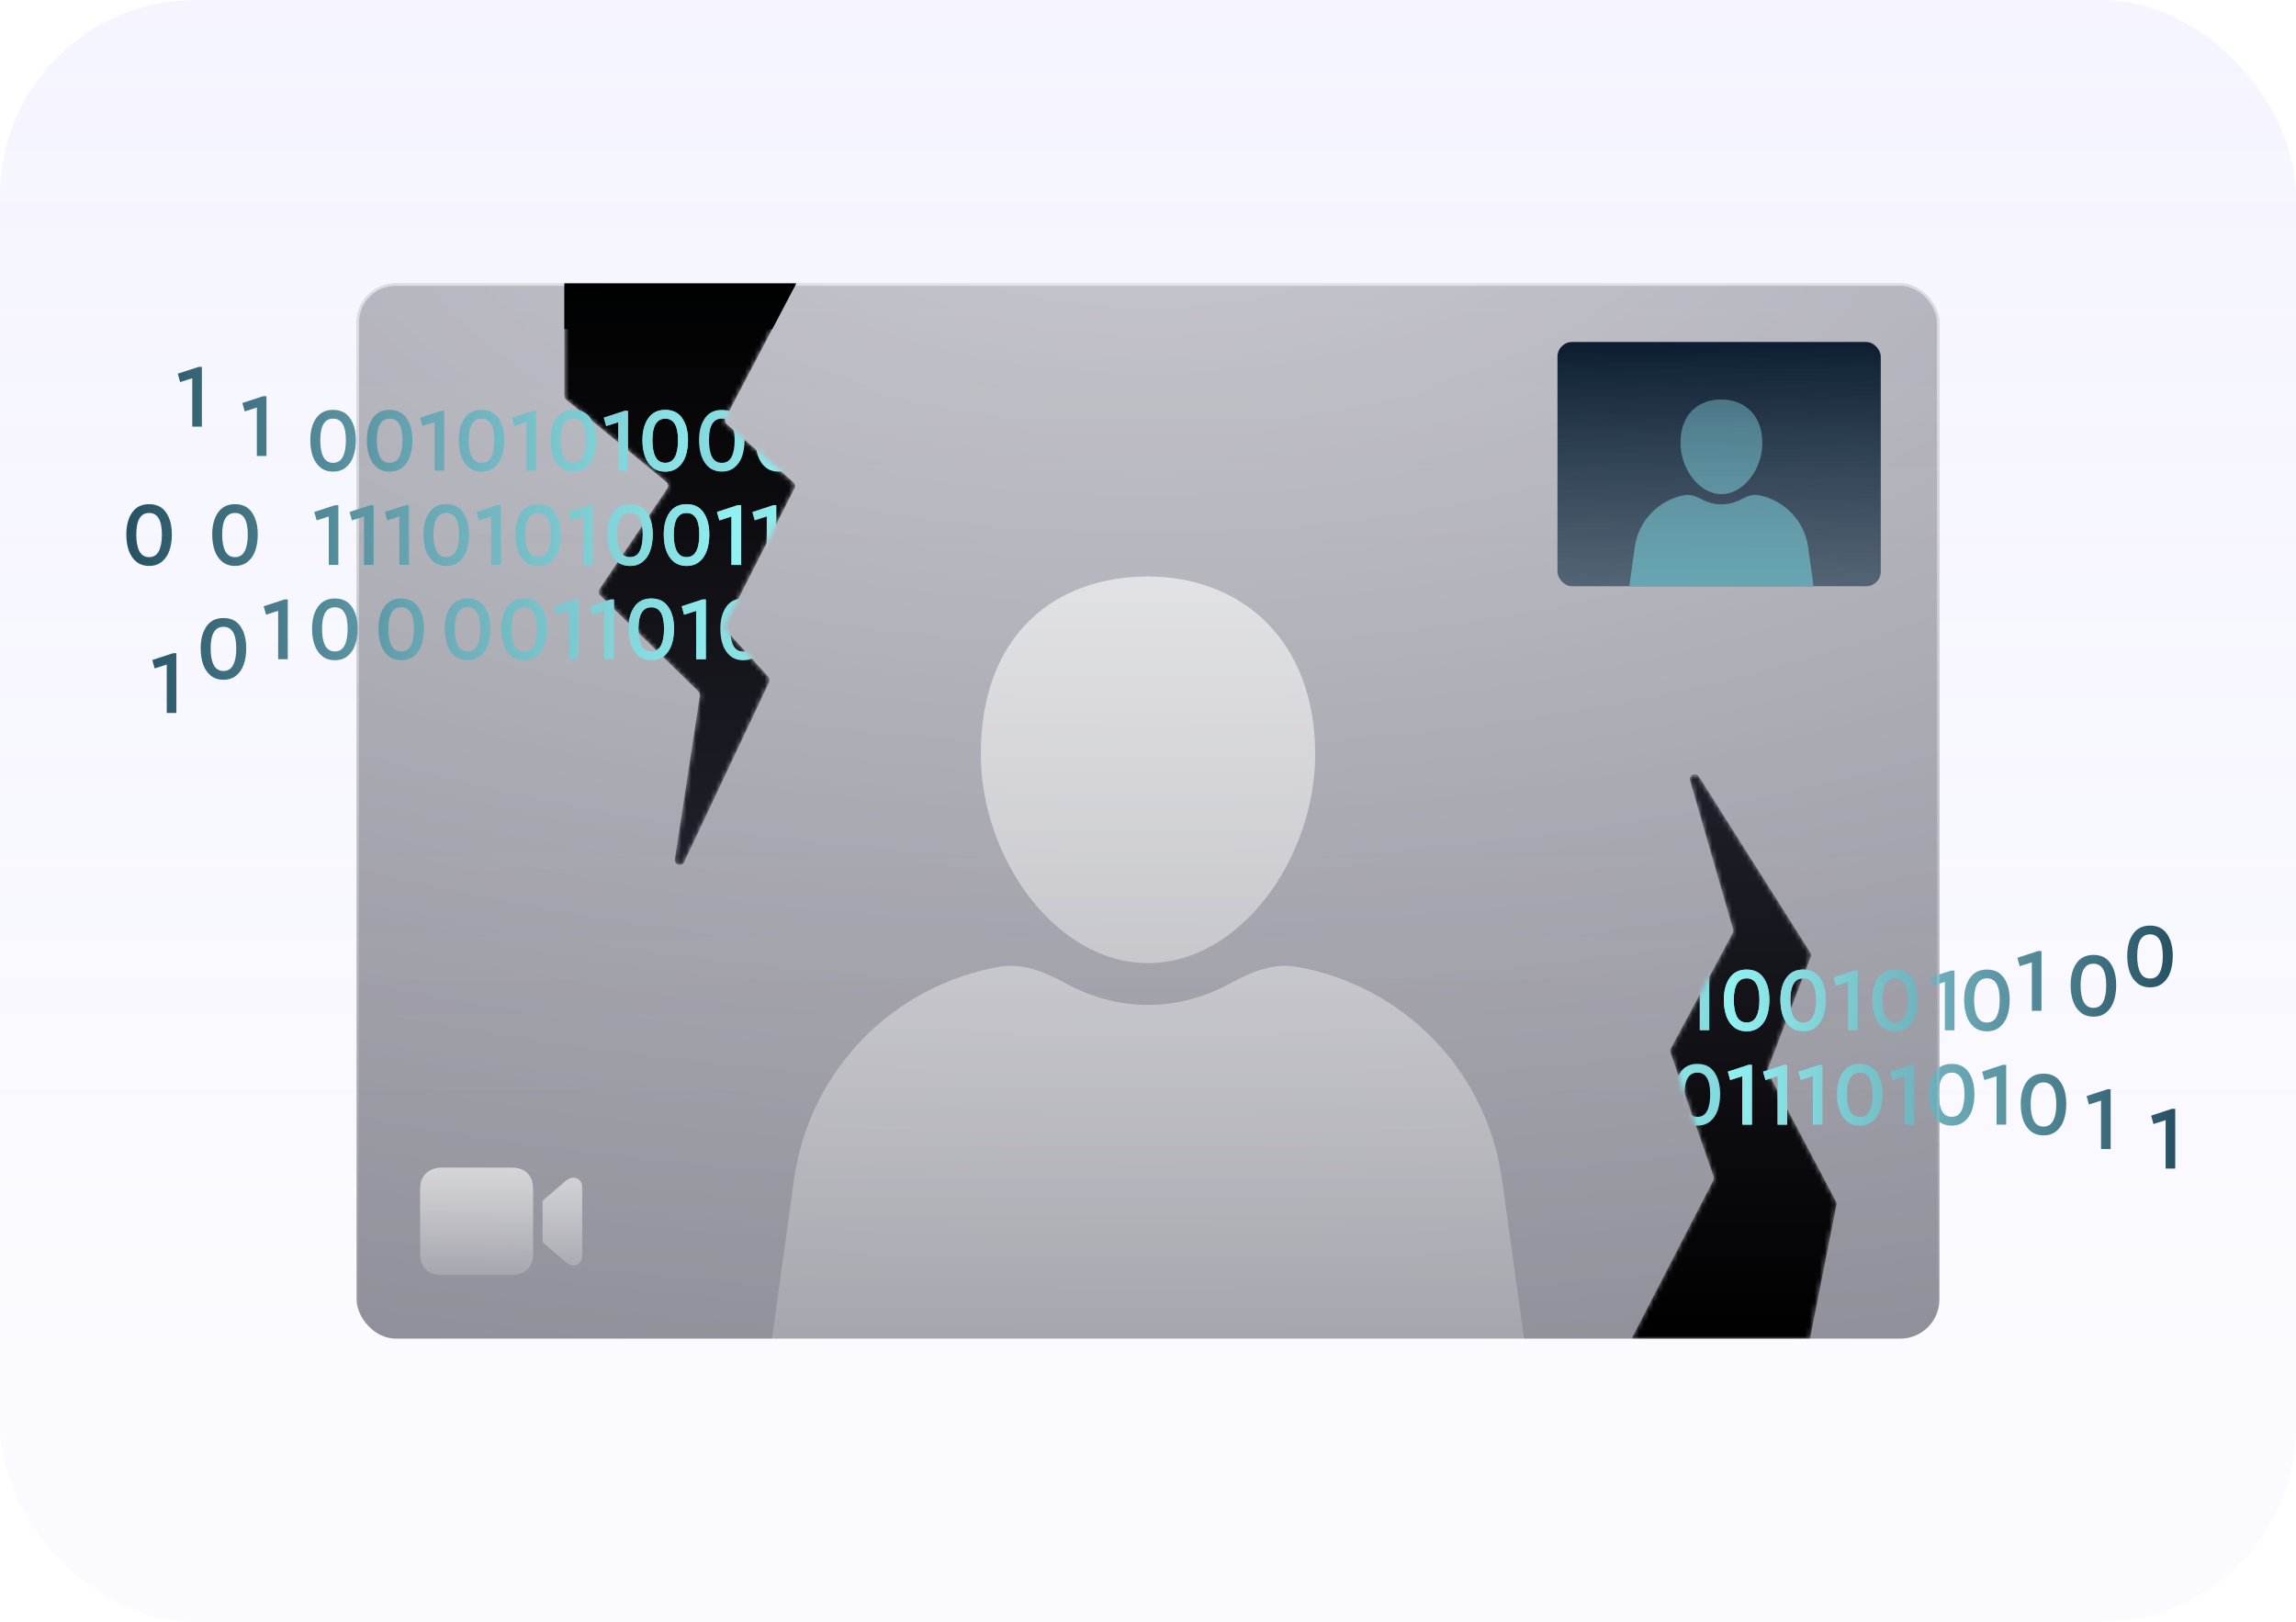 <svg width="470" height="332" viewBox="0 0 470 332" fill="none" xmlns="http://www.w3.org/2000/svg">
<rect width="470" height="332" rx="40" fill="url(#paint0_linear_1210_2976)" fill-opacity="0.9"/>
<g opacity="0.6" filter="url(#filter0_b_1210_2976)">
<rect x="73" y="58" width="324" height="216" rx="8" fill="url(#paint1_radial_1210_2976)"/>
</g>
<path opacity="0.6" fill-rule="evenodd" clip-rule="evenodd" d="M235 197.139C253.901 197.139 269.222 175.624 269.222 154.361C269.222 130.833 253.901 118 235 118C216.1 118 200.778 129.764 200.778 154.361C200.778 175.624 216.1 197.139 235 197.139ZM204.708 197.873C209.384 197.074 213.948 198.968 218.107 201.251C223.162 204.026 228.849 205.695 235 205.695C241.152 205.695 246.838 204.026 251.894 201.251C256.052 198.968 260.616 197.074 265.292 197.873C286.993 201.581 304.336 218.958 307.454 241.41L312 274.139H158L162.546 241.41C165.664 218.958 183.008 201.581 204.708 197.873Z" fill="url(#paint2_linear_1210_2976)"/>
<rect x="318.823" y="70" width="66.177" height="50" rx="3" fill="url(#paint3_linear_1210_2976)"/>
<path fill-rule="evenodd" clip-rule="evenodd" d="M352.386 101.145C357.014 101.145 360.766 95.877 360.766 90.67C360.766 84.908 357.014 81.766 352.386 81.766C347.757 81.766 344.005 84.646 344.005 90.67C344.005 95.877 347.757 101.145 352.386 101.145ZM344.844 101.347C346.067 101.125 347.262 101.628 348.359 102.212C349.569 102.855 350.924 103.24 352.386 103.24C353.847 103.24 355.202 102.855 356.413 102.212C357.509 101.628 358.704 101.125 359.927 101.347C365.183 102.299 369.37 106.531 370.128 111.986L371.241 120.001H333.53L334.643 111.986C335.401 106.531 339.588 102.299 344.844 101.347Z" fill="url(#paint4_linear_1210_2976)"/>
<path opacity="0.6" d="M90.518 261C89.083 261 87.969 260.626 87.176 259.877C86.392 259.138 86 258.06 86 256.643V243.424C86 242.016 86.406 240.929 87.216 240.163C88.036 239.388 89.137 239 90.518 239H104.712C106.147 239 107.238 239.388 107.987 240.163C108.744 240.929 109.123 242.016 109.123 243.424V256.576C109.123 257.984 108.726 259.071 107.933 259.837C107.149 260.612 106.04 261 104.605 261H90.518ZM111.074 254.264V245.776L115.672 241.834C115.948 241.593 116.225 241.406 116.501 241.272C116.786 241.13 117.067 241.058 117.343 241.058C117.886 241.058 118.327 241.237 118.666 241.593C119.005 241.94 119.174 242.408 119.174 242.996V257.057C119.174 257.645 119.005 258.117 118.666 258.474C118.327 258.83 117.886 259.009 117.343 259.009C117.067 259.009 116.786 258.937 116.501 258.795C116.216 258.652 115.939 258.465 115.672 258.233L111.074 254.264Z" fill="url(#paint5_linear_1210_2976)"/>
<mask id="mask0_1210_2976" style="mask-type:alpha" maskUnits="userSpaceOnUse" x="334" y="158" width="42" height="116">
<path d="M350.727 241.615L334 274L370.508 274L375.932 246.613C375.976 246.388 375.942 246.155 375.835 245.952L361.936 219.612C361.802 219.357 361.784 219.057 361.886 218.788L370.658 195.865C370.771 195.571 370.738 195.24 370.57 194.973L347.763 158.936C347.144 157.959 345.636 158.637 345.957 159.749L354.773 190.242C354.846 190.493 354.818 190.762 354.694 190.992L342.018 214.647C341.886 214.893 341.864 215.184 341.955 215.448L350.783 240.828C350.873 241.087 350.853 241.371 350.727 241.615Z" fill="url(#paint6_linear_1210_2976)"/>
</mask>
<g mask="url(#mask0_1210_2976)">
<path d="M350.727 241.615L334 274L370.508 274L375.932 246.613C375.976 246.388 375.942 246.155 375.835 245.952L361.936 219.612C361.802 219.357 361.784 219.057 361.886 218.788L370.658 195.865C370.771 195.571 370.738 195.24 370.57 194.973L347.763 158.936C347.144 157.959 345.636 158.637 345.957 159.749L354.773 190.242C354.846 190.493 354.818 190.762 354.694 190.992L342.018 214.647C341.886 214.893 341.864 215.184 341.955 215.448L350.783 240.828C350.873 241.087 350.853 241.371 350.727 241.615Z" fill="url(#paint7_linear_1210_2976)"/>
<path d="M335.459 198.663V210.894H333.495V200.979L331.011 201.776L330.53 200.053L334.773 198.663H335.459Z" fill="url(#paint8_linear_1210_2976)"/>
<path d="M342.68 198.663V210.894H340.716V200.979L338.232 201.776L337.751 200.053L341.994 198.663H342.68Z" fill="url(#paint9_linear_1210_2976)"/>
<path d="M349.901 198.663V210.894H347.936V200.979L345.453 201.776L344.971 200.053L349.215 198.663H349.901Z" fill="url(#paint10_linear_1210_2976)"/>
<path d="M357.548 211.098C356.51 211.098 355.639 210.813 354.935 210.245C354.243 209.677 353.724 208.911 353.378 207.947C353.045 206.971 352.878 205.878 352.878 204.667C352.878 202.814 353.273 201.319 354.064 200.182C354.855 199.033 356.016 198.459 357.548 198.459C359.08 198.459 360.235 199.027 361.013 200.164C361.804 201.301 362.199 202.802 362.199 204.667C362.199 205.878 362.033 206.971 361.699 207.947C361.365 208.911 360.847 209.677 360.142 210.245C359.45 210.813 358.586 211.098 357.548 211.098ZM357.548 209.3C358.45 209.3 359.111 208.892 359.531 208.077C359.951 207.262 360.161 206.131 360.161 204.686C360.161 201.733 359.29 200.257 357.548 200.257C355.794 200.257 354.916 201.733 354.916 204.686C354.916 206.131 355.126 207.262 355.546 208.077C355.979 208.892 356.646 209.3 357.548 209.3Z" fill="url(#paint11_linear_1210_2976)"/>
<path d="M369.13 211.098C368.092 211.098 367.221 210.813 366.517 210.245C365.825 209.677 365.306 208.911 364.961 207.947C364.627 206.971 364.46 205.878 364.46 204.667C364.46 202.814 364.856 201.319 365.646 200.182C366.437 199.033 367.598 198.459 369.13 198.459C370.662 198.459 371.817 199.027 372.596 200.164C373.386 201.301 373.782 202.802 373.782 204.667C373.782 205.878 373.615 206.971 373.281 207.947C372.948 208.911 372.429 209.677 371.725 210.245C371.033 210.813 370.168 211.098 369.13 211.098ZM369.13 209.3C370.032 209.3 370.693 208.892 371.113 208.077C371.533 207.262 371.743 206.131 371.743 204.686C371.743 201.733 370.872 200.257 369.13 200.257C367.376 200.257 366.499 201.733 366.499 204.686C366.499 206.131 366.709 207.262 367.129 208.077C367.561 208.892 368.228 209.3 369.13 209.3Z" fill="url(#paint12_linear_1210_2976)"/>
<path d="M380.286 198.663V210.894H378.322V200.979L375.839 201.776L375.357 200.053L379.601 198.663H380.286Z" fill="url(#paint13_linear_1210_2976)"/>
<path d="M387.933 211.098C386.896 211.098 386.025 210.813 385.32 210.245C384.629 209.677 384.11 208.911 383.764 207.947C383.43 206.971 383.263 205.878 383.263 204.667C383.263 202.814 383.659 201.319 384.449 200.182C385.24 199.033 386.401 198.459 387.933 198.459C389.465 198.459 390.62 199.027 391.399 200.164C392.189 201.301 392.585 202.802 392.585 204.667C392.585 205.878 392.418 206.971 392.084 207.947C391.751 208.911 391.232 209.677 390.528 210.245C389.836 210.813 388.971 211.098 387.933 211.098ZM387.933 209.3C388.835 209.3 389.496 208.892 389.916 208.077C390.336 207.262 390.546 206.131 390.546 204.686C390.546 201.733 389.675 200.257 387.933 200.257C386.179 200.257 385.302 201.733 385.302 204.686C385.302 206.131 385.512 207.262 385.932 208.077C386.364 208.892 387.031 209.3 387.933 209.3Z" fill="url(#paint14_linear_1210_2976)"/>
<path d="M399.089 198.663V210.894H397.125V200.979L394.642 201.776L394.16 200.053L398.404 198.663H399.089Z" fill="url(#paint15_linear_1210_2976)"/>
<path d="M406.737 211.098C405.699 211.098 404.828 210.813 404.124 210.245C403.432 209.677 402.913 208.911 402.567 207.947C402.233 206.971 402.067 205.878 402.067 204.667C402.067 202.814 402.462 201.319 403.253 200.182C404.043 199.033 405.205 198.459 406.737 198.459C408.268 198.459 409.424 199.027 410.202 200.164C410.993 201.301 411.388 202.802 411.388 204.667C411.388 205.878 411.221 206.971 410.888 207.947C410.554 208.911 410.035 209.677 409.331 210.245C408.639 210.813 407.774 211.098 406.737 211.098ZM406.737 209.3C407.638 209.3 408.299 208.892 408.719 208.077C409.139 207.262 409.35 206.131 409.35 204.686C409.35 201.733 408.479 200.257 406.737 200.257C404.982 200.257 404.105 201.733 404.105 204.686C404.105 206.131 404.315 207.262 404.735 208.077C405.168 208.892 405.835 209.3 406.737 209.3Z" fill="url(#paint16_linear_1210_2976)"/>
<path d="M417.893 198.663V210.894H415.928V200.979L413.445 201.776L412.963 200.053L417.207 198.663H417.893Z" fill="url(#paint17_linear_1210_2976)"/>
<path d="M425.54 211.098C424.502 211.098 423.631 210.813 422.927 210.245C422.235 209.677 421.716 208.911 421.37 207.947C421.036 206.971 420.87 205.878 420.87 204.667C420.87 202.814 421.265 201.319 422.056 200.182C422.846 199.033 424.008 198.459 425.54 198.459C427.072 198.459 428.227 199.027 429.005 200.164C429.796 201.301 430.191 202.802 430.191 204.667C430.191 205.878 430.024 206.971 429.691 207.947C429.357 208.911 428.838 209.677 428.134 210.245C427.442 210.813 426.577 211.098 425.54 211.098ZM425.54 209.3C426.442 209.3 427.103 208.892 427.523 208.077C427.943 207.262 428.153 206.131 428.153 204.686C428.153 201.733 427.282 200.257 425.54 200.257C423.785 200.257 422.908 201.733 422.908 204.686C422.908 206.131 423.118 207.262 423.538 208.077C423.971 208.892 424.638 209.3 425.54 209.3Z" fill="url(#paint18_linear_1210_2976)"/>
<path d="M437.122 211.098C436.084 211.098 435.213 210.813 434.509 210.245C433.817 209.677 433.298 208.911 432.952 207.947C432.619 206.971 432.452 205.878 432.452 204.667C432.452 202.814 432.847 201.319 433.638 200.182C434.429 199.033 435.59 198.459 437.122 198.459C438.654 198.459 439.809 199.027 440.587 200.164C441.378 201.301 441.773 202.802 441.773 204.667C441.773 205.878 441.607 206.971 441.273 207.947C440.94 208.911 440.421 209.677 439.716 210.245C439.025 210.813 438.16 211.098 437.122 211.098ZM437.122 209.3C438.024 209.3 438.685 208.892 439.105 208.077C439.525 207.262 439.735 206.131 439.735 204.686C439.735 201.733 438.864 200.257 437.122 200.257C435.368 200.257 434.491 201.733 434.491 204.686C434.491 206.131 434.701 207.262 435.121 208.077C435.553 208.892 436.22 209.3 437.122 209.3Z" fill="url(#paint19_linear_1210_2976)"/>
<path d="M448.704 211.098C447.667 211.098 446.796 210.813 446.091 210.245C445.4 209.677 444.881 208.911 444.535 207.947C444.201 206.971 444.034 205.878 444.034 204.667C444.034 202.814 444.43 201.319 445.22 200.182C446.011 199.033 447.172 198.459 448.704 198.459C450.236 198.459 451.391 199.027 452.17 200.164C452.96 201.301 453.356 202.802 453.356 204.667C453.356 205.878 453.189 206.971 452.855 207.947C452.522 208.911 452.003 209.677 451.299 210.245C450.607 210.813 449.742 211.098 448.704 211.098ZM448.704 209.3C449.606 209.3 450.267 208.892 450.687 208.077C451.107 207.262 451.317 206.131 451.317 204.686C451.317 201.733 450.446 200.257 448.704 200.257C446.95 200.257 446.073 201.733 446.073 204.686C446.073 206.131 446.283 207.262 446.703 208.077C447.135 208.892 447.802 209.3 448.704 209.3Z" fill="url(#paint20_linear_1210_2976)"/>
<path d="M335.885 230.401C334.848 230.401 333.977 230.117 333.272 229.549C332.581 228.981 332.062 228.215 331.716 227.251C331.382 226.275 331.215 225.182 331.215 223.971C331.215 222.118 331.611 220.623 332.401 219.486C333.192 218.337 334.353 217.763 335.885 217.763C337.417 217.763 338.572 218.331 339.351 219.468C340.141 220.604 340.537 222.105 340.537 223.971C340.537 225.182 340.37 226.275 340.036 227.251C339.703 228.215 339.184 228.981 338.48 229.549C337.788 230.117 336.923 230.401 335.885 230.401ZM335.885 228.604C336.787 228.604 337.448 228.196 337.868 227.381C338.288 226.565 338.498 225.435 338.498 223.989C338.498 221.037 337.627 219.56 335.885 219.56C334.131 219.56 333.254 221.037 333.254 223.989C333.254 225.435 333.464 226.565 333.884 227.381C334.316 228.196 334.983 228.604 335.885 228.604Z" fill="url(#paint21_linear_1210_2976)"/>
<path d="M347.468 230.401C346.43 230.401 345.559 230.117 344.855 229.549C344.163 228.981 343.644 228.215 343.298 227.251C342.964 226.275 342.798 225.182 342.798 223.971C342.798 222.118 343.193 220.623 343.984 219.486C344.774 218.337 345.936 217.763 347.468 217.763C349 217.763 350.155 218.331 350.933 219.468C351.724 220.604 352.119 222.105 352.119 223.971C352.119 225.182 351.952 226.275 351.619 227.251C351.285 228.215 350.766 228.981 350.062 229.549C349.37 230.117 348.505 230.401 347.468 230.401ZM347.468 228.604C348.37 228.604 349.03 228.196 349.451 227.381C349.871 226.565 350.081 225.435 350.081 223.989C350.081 221.037 349.21 219.56 347.468 219.56C345.713 219.56 344.836 221.037 344.836 223.989C344.836 225.435 345.046 226.565 345.466 227.381C345.899 228.196 346.566 228.604 347.468 228.604Z" fill="url(#paint22_linear_1210_2976)"/>
<path d="M358.624 217.967V230.198H356.659V220.283L354.176 221.08L353.694 219.357L357.938 217.967H358.624Z" fill="url(#paint23_linear_1210_2976)"/>
<path d="M365.845 217.967V230.198H363.88V220.283L361.397 221.08L360.915 219.357L365.159 217.967H365.845Z" fill="url(#paint24_linear_1210_2976)"/>
<path d="M373.065 217.967V230.198H371.101V220.283L368.618 221.08L368.136 219.357L372.38 217.967H373.065Z" fill="url(#paint25_linear_1210_2976)"/>
<path d="M380.713 230.401C379.675 230.401 378.804 230.117 378.1 229.549C377.408 228.981 376.889 228.215 376.543 227.251C376.209 226.275 376.043 225.182 376.043 223.971C376.043 222.118 376.438 220.623 377.229 219.486C378.019 218.337 379.181 217.763 380.713 217.763C382.244 217.763 383.4 218.331 384.178 219.468C384.969 220.604 385.364 222.105 385.364 223.971C385.364 225.182 385.197 226.275 384.864 227.251C384.53 228.215 384.011 228.981 383.307 229.549C382.615 230.117 381.75 230.401 380.713 230.401ZM380.713 228.604C381.614 228.604 382.275 228.196 382.695 227.381C383.115 226.565 383.325 225.435 383.325 223.989C383.325 221.037 382.454 219.56 380.713 219.56C378.958 219.56 378.081 221.037 378.081 223.989C378.081 225.435 378.291 226.565 378.711 227.381C379.144 228.196 379.811 228.604 380.713 228.604Z" fill="url(#paint26_linear_1210_2976)"/>
<path d="M391.869 217.967V230.198H389.904V220.283L387.421 221.08L386.939 219.357L391.183 217.967H391.869Z" fill="url(#paint27_linear_1210_2976)"/>
<path d="M399.516 230.401C398.478 230.401 397.607 230.117 396.903 229.549C396.211 228.981 395.692 228.215 395.346 227.251C395.012 226.275 394.846 225.182 394.846 223.971C394.846 222.118 395.241 220.623 396.032 219.486C396.822 218.337 397.984 217.763 399.516 217.763C401.048 217.763 402.203 218.331 402.981 219.468C403.772 220.604 404.167 222.105 404.167 223.971C404.167 225.182 404 226.275 403.667 227.251C403.333 228.215 402.814 228.981 402.11 229.549C401.418 230.117 400.553 230.401 399.516 230.401ZM399.516 228.604C400.418 228.604 401.079 228.196 401.499 227.381C401.919 226.565 402.129 225.435 402.129 223.989C402.129 221.037 401.258 219.56 399.516 219.56C397.761 219.56 396.884 221.037 396.884 223.989C396.884 225.435 397.094 226.565 397.514 227.381C397.947 228.196 398.614 228.604 399.516 228.604Z" fill="url(#paint28_linear_1210_2976)"/>
<path d="M410.672 217.967V230.198H408.707V220.283L406.224 221.08L405.742 219.357L409.986 217.967H410.672Z" fill="url(#paint29_linear_1210_2976)"/>
<path d="M418.319 230.401C417.281 230.401 416.41 230.117 415.706 229.549C415.014 228.981 414.495 228.215 414.149 227.251C413.816 226.275 413.649 225.182 413.649 223.971C413.649 222.118 414.044 220.623 414.835 219.486C415.626 218.337 416.787 217.763 418.319 217.763C419.851 217.763 421.006 218.331 421.784 219.468C422.575 220.604 422.97 222.105 422.97 223.971C422.97 225.182 422.804 226.275 422.47 227.251C422.136 228.215 421.617 228.981 420.913 229.549C420.221 230.117 419.357 230.401 418.319 230.401ZM418.319 228.604C419.221 228.604 419.882 228.196 420.302 227.381C420.722 226.565 420.932 225.435 420.932 223.989C420.932 221.037 420.061 219.56 418.319 219.56C416.565 219.56 415.687 221.037 415.687 223.989C415.687 225.435 415.897 226.565 416.317 227.381C416.75 228.196 417.417 228.604 418.319 228.604Z" fill="url(#paint30_linear_1210_2976)"/>
<path d="M429.901 230.401C428.863 230.401 427.992 230.117 427.288 229.549C426.596 228.981 426.077 228.215 425.732 227.251C425.398 226.275 425.231 225.182 425.231 223.971C425.231 222.118 425.627 220.623 426.417 219.486C427.208 218.337 428.369 217.763 429.901 217.763C431.433 217.763 432.588 218.331 433.367 219.468C434.157 220.604 434.553 222.105 434.553 223.971C434.553 225.182 434.386 226.275 434.052 227.251C433.719 228.215 433.2 228.981 432.496 229.549C431.804 230.117 430.939 230.401 429.901 230.401ZM429.901 228.604C430.803 228.604 431.464 228.196 431.884 227.381C432.304 226.565 432.514 225.435 432.514 223.989C432.514 221.037 431.643 219.56 429.901 219.56C428.147 219.56 427.27 221.037 427.27 223.989C427.27 225.435 427.48 226.565 427.9 227.381C428.332 228.196 428.999 228.604 429.901 228.604Z" fill="url(#paint31_linear_1210_2976)"/>
<path d="M441.057 217.967V230.198H439.093V220.283L436.61 221.08L436.128 219.357L440.372 217.967H441.057Z" fill="url(#paint32_linear_1210_2976)"/>
<path d="M448.278 217.967V230.198H446.314V220.283L443.83 221.08L443.349 219.357L447.592 217.967H448.278Z" fill="url(#paint33_linear_1210_2976)"/>
</g>
<path d="M357.548 211.098C356.51 211.098 355.639 210.813 354.935 210.245C354.243 209.677 353.724 208.911 353.378 207.947C353.045 206.971 352.878 205.878 352.878 204.667C352.878 202.814 353.273 201.319 354.064 200.182C354.855 199.033 356.016 198.459 357.548 198.459C359.08 198.459 360.235 199.027 361.013 200.164C361.804 201.301 362.199 202.802 362.199 204.667C362.199 205.878 362.032 206.971 361.699 207.947C361.365 208.911 360.846 209.677 360.142 210.245C359.45 210.813 358.586 211.098 357.548 211.098ZM357.548 209.3C358.45 209.3 359.111 208.892 359.531 208.077C359.951 207.262 360.161 206.131 360.161 204.686C360.161 201.733 359.29 200.257 357.548 200.257C355.793 200.257 354.916 201.733 354.916 204.686C354.916 206.131 355.126 207.262 355.546 208.077C355.979 208.892 356.646 209.3 357.548 209.3Z" fill="url(#paint34_linear_1210_2976)"/>
<path d="M369.13 211.098C368.092 211.098 367.221 210.813 366.517 210.245C365.825 209.677 365.306 208.911 364.96 207.947C364.627 206.971 364.46 205.878 364.46 204.667C364.46 202.814 364.855 201.319 365.646 200.182C366.437 199.033 367.598 198.459 369.13 198.459C370.662 198.459 371.817 199.027 372.596 200.164C373.386 201.301 373.782 202.802 373.782 204.667C373.782 205.878 373.615 206.971 373.281 207.947C372.948 208.911 372.429 209.677 371.725 210.245C371.033 210.813 370.168 211.098 369.13 211.098ZM369.13 209.3C370.032 209.3 370.693 208.892 371.113 208.077C371.533 207.262 371.743 206.131 371.743 204.686C371.743 201.733 370.872 200.257 369.13 200.257C367.376 200.257 366.499 201.733 366.499 204.686C366.499 206.131 366.709 207.262 367.129 208.077C367.561 208.892 368.228 209.3 369.13 209.3Z" fill="url(#paint35_linear_1210_2976)"/>
<path d="M380.286 198.663V210.894H378.322V200.979L375.839 201.776L375.357 200.053L379.601 198.663H380.286Z" fill="url(#paint36_linear_1210_2976)"/>
<path d="M387.933 211.098C386.896 211.098 386.025 210.813 385.32 210.245C384.628 209.677 384.11 208.911 383.764 207.947C383.43 206.971 383.263 205.878 383.263 204.667C383.263 202.814 383.659 201.319 384.449 200.182C385.24 199.033 386.401 198.459 387.933 198.459C389.465 198.459 390.62 199.027 391.399 200.164C392.189 201.301 392.585 202.802 392.585 204.667C392.585 205.878 392.418 206.971 392.084 207.947C391.751 208.911 391.232 209.677 390.528 210.245C389.836 210.813 388.971 211.098 387.933 211.098ZM387.933 209.3C388.835 209.3 389.496 208.892 389.916 208.077C390.336 207.262 390.546 206.131 390.546 204.686C390.546 201.733 389.675 200.257 387.933 200.257C386.179 200.257 385.302 201.733 385.302 204.686C385.302 206.131 385.512 207.262 385.932 208.077C386.364 208.892 387.031 209.3 387.933 209.3Z" fill="url(#paint37_linear_1210_2976)"/>
<path d="M400.089 198.663V210.894H398.125V200.979L395.642 201.776L395.16 200.053L399.404 198.663H400.089Z" fill="url(#paint38_linear_1210_2976)"/>
<path d="M406.736 211.098C405.699 211.098 404.828 210.813 404.123 210.245C403.432 209.677 402.913 208.911 402.567 207.947C402.233 206.971 402.066 205.878 402.066 204.667C402.066 202.814 402.462 201.319 403.252 200.182C404.043 199.033 405.204 198.459 406.736 198.459C408.268 198.459 409.424 199.027 410.202 200.164C410.993 201.301 411.388 202.802 411.388 204.667C411.388 205.878 411.221 206.971 410.888 207.947C410.554 208.911 410.035 209.677 409.331 210.245C408.639 210.813 407.774 211.098 406.736 211.098ZM406.736 209.3C407.638 209.3 408.299 208.892 408.719 208.077C409.139 207.262 409.349 206.131 409.349 204.686C409.349 201.733 408.478 200.257 406.736 200.257C404.982 200.257 404.105 201.733 404.105 204.686C404.105 206.131 404.315 207.262 404.735 208.077C405.167 208.892 405.835 209.3 406.736 209.3Z" fill="url(#paint39_linear_1210_2976)"/>
<path d="M417.893 194.663V206.894H415.928V196.979L413.445 197.776L412.963 196.053L417.207 194.663H417.893Z" fill="url(#paint40_linear_1210_2976)"/>
<path d="M428.54 208.098C427.502 208.098 426.631 207.813 425.927 207.245C425.235 206.677 424.716 205.911 424.37 204.947C424.036 203.971 423.87 202.878 423.87 201.667C423.87 199.814 424.265 198.319 425.056 197.182C425.846 196.033 427.008 195.459 428.54 195.459C430.072 195.459 431.227 196.027 432.005 197.164C432.796 198.301 433.191 199.802 433.191 201.667C433.191 202.878 433.024 203.971 432.691 204.947C432.357 205.911 431.838 206.677 431.134 207.245C430.442 207.813 429.577 208.098 428.54 208.098ZM428.54 206.3C429.441 206.3 430.102 205.892 430.523 205.077C430.943 204.262 431.153 203.131 431.153 201.686C431.153 198.733 430.282 197.257 428.54 197.257C426.785 197.257 425.908 198.733 425.908 201.686C425.908 203.131 426.118 204.262 426.538 205.077C426.971 205.892 427.638 206.3 428.54 206.3Z" fill="url(#paint41_linear_1210_2976)"/>
<path d="M440.122 202.098C439.084 202.098 438.213 201.813 437.509 201.245C436.817 200.677 436.298 199.911 435.952 198.947C435.619 197.971 435.452 196.878 435.452 195.667C435.452 193.814 435.847 192.319 436.638 191.182C437.429 190.033 438.59 189.459 440.122 189.459C441.654 189.459 442.809 190.027 443.587 191.164C444.378 192.301 444.773 193.802 444.773 195.667C444.773 196.878 444.607 197.971 444.273 198.947C443.939 199.911 443.421 200.677 442.716 201.245C442.025 201.813 441.16 202.098 440.122 202.098ZM440.122 200.3C441.024 200.3 441.685 199.892 442.105 199.077C442.525 198.262 442.735 197.131 442.735 195.686C442.735 192.733 441.864 191.257 440.122 191.257C438.368 191.257 437.49 192.733 437.49 195.686C437.49 197.131 437.7 198.262 438.121 199.077C438.553 199.892 439.22 200.3 440.122 200.3Z" fill="url(#paint42_linear_1210_2976)"/>
<path d="M358.624 217.967V230.198H356.659V220.283L354.176 221.08L353.694 219.357L357.938 217.967H358.624Z" fill="url(#paint43_linear_1210_2976)"/>
<path d="M365.845 217.967V230.198H363.88V220.283L361.397 221.08L360.915 219.357L365.159 217.967H365.845Z" fill="url(#paint44_linear_1210_2976)"/>
<path d="M373.065 217.967V230.198H371.101V220.283L368.618 221.08L368.136 219.357L372.38 217.967H373.065Z" fill="url(#paint45_linear_1210_2976)"/>
<path d="M380.712 230.401C379.675 230.401 378.804 230.117 378.099 229.549C377.408 228.981 376.889 228.215 376.543 227.251C376.209 226.275 376.042 225.182 376.042 223.971C376.042 222.118 376.438 220.623 377.228 219.486C378.019 218.337 379.18 217.763 380.712 217.763C382.244 217.763 383.4 218.331 384.178 219.468C384.969 220.604 385.364 222.105 385.364 223.971C385.364 225.182 385.197 226.275 384.864 227.251C384.53 228.215 384.011 228.981 383.307 229.549C382.615 230.117 381.75 230.401 380.712 230.401ZM380.712 228.604C381.614 228.604 382.275 228.196 382.695 227.381C383.115 226.565 383.325 225.435 383.325 223.989C383.325 221.037 382.454 219.56 380.712 219.56C378.958 219.56 378.081 221.037 378.081 223.989C378.081 225.435 378.291 226.565 378.711 227.381C379.143 228.196 379.811 228.604 380.712 228.604Z" fill="url(#paint46_linear_1210_2976)"/>
<path d="M391.869 217.967V230.198H389.904V220.283L387.421 221.08L386.939 219.357L391.183 217.967H391.869Z" fill="url(#paint47_linear_1210_2976)"/>
<path d="M399.516 230.401C398.478 230.401 397.607 230.117 396.903 229.549C396.211 228.981 395.692 228.215 395.346 227.251C395.012 226.275 394.846 225.182 394.846 223.971C394.846 222.118 395.241 220.623 396.032 219.486C396.822 218.337 397.984 217.763 399.516 217.763C401.048 217.763 402.203 218.331 402.981 219.468C403.772 220.604 404.167 222.105 404.167 223.971C404.167 225.182 404 226.275 403.667 227.251C403.333 228.215 402.814 228.981 402.11 229.549C401.418 230.117 400.553 230.401 399.516 230.401ZM399.516 228.604C400.417 228.604 401.078 228.196 401.498 227.381C401.919 226.565 402.129 225.435 402.129 223.989C402.129 221.037 401.258 219.56 399.516 219.56C397.761 219.56 396.884 221.037 396.884 223.989C396.884 225.435 397.094 226.565 397.514 227.381C397.947 228.196 398.614 228.604 399.516 228.604Z" fill="url(#paint48_linear_1210_2976)"/>
<path d="M410.672 217.967V230.198H408.707V220.283L406.224 221.08L405.742 219.357L409.986 217.967H410.672Z" fill="url(#paint49_linear_1210_2976)"/>
<path d="M418.319 232.401C417.281 232.401 416.41 232.117 415.706 231.549C415.014 230.981 414.495 230.215 414.149 229.251C413.816 228.275 413.649 227.182 413.649 225.971C413.649 224.118 414.044 222.623 414.835 221.486C415.625 220.337 416.787 219.763 418.319 219.763C419.851 219.763 421.006 220.331 421.784 221.468C422.575 222.604 422.97 224.105 422.97 225.971C422.97 227.182 422.803 228.275 422.47 229.251C422.136 230.215 421.617 230.981 420.913 231.549C420.221 232.117 419.357 232.401 418.319 232.401ZM418.319 230.604C419.221 230.604 419.882 230.196 420.302 229.381C420.722 228.565 420.932 227.435 420.932 225.989C420.932 223.037 420.061 221.56 418.319 221.56C416.564 221.56 415.687 223.037 415.687 225.989C415.687 227.435 415.897 228.565 416.317 229.381C416.75 230.196 417.417 230.604 418.319 230.604Z" fill="url(#paint50_linear_1210_2976)"/>
<path d="M432.057 222.967V235.198H430.093V225.283L427.61 226.08L427.128 224.357L431.372 222.967H432.057Z" fill="url(#paint51_linear_1210_2976)"/>
<path d="M445.278 226.967V239.198H443.314V229.283L440.83 230.08L440.349 228.357L444.592 226.967H445.278Z" fill="url(#paint52_linear_1210_2976)"/>
<mask id="mask1_1210_2976" style="mask-type:alpha" maskUnits="userSpaceOnUse" x="115" y="58" width="48" height="120">
<path d="M148.505 85.588L163 58H115.534V81.021C115.534 81.32 115.668 81.603 115.899 81.793L136.407 98.656C136.805 98.983 136.889 99.559 136.601 99.987L122.712 120.596C122.442 120.997 122.497 121.533 122.843 121.87L142.975 141.545C143.206 141.771 143.313 142.093 143.265 142.412L138.146 175.88C137.972 177.02 139.546 177.501 140.039 176.459L157.44 139.632C157.613 139.266 157.548 138.832 157.276 138.532L148.601 128.99C148.322 128.683 148.261 128.235 148.45 127.864L162.647 99.928C162.854 99.519 162.758 99.022 162.412 98.721L148.733 86.807C148.384 86.503 148.289 85.998 148.505 85.588Z" fill="url(#paint53_linear_1210_2976)"/>
</mask>
<g mask="url(#mask1_1210_2976)">
<path d="M148.505 85.588L163 58H115.534V81.021C115.534 81.32 115.668 81.603 115.899 81.793L136.407 98.656C136.805 98.983 136.889 99.559 136.601 99.987L122.712 120.596C122.442 120.997 122.497 121.533 122.843 121.87L142.975 141.545C143.206 141.771 143.313 142.093 143.265 142.412L138.146 175.88C137.972 177.02 139.546 177.501 140.039 176.459L157.44 139.632C157.613 139.266 157.548 138.832 157.276 138.532L148.601 128.99C148.322 128.683 148.261 128.235 148.45 127.864L162.647 99.928C162.854 99.519 162.758 99.022 162.412 98.721L148.733 86.807C148.384 86.503 148.289 85.998 148.505 85.588Z" fill="url(#paint54_linear_1210_2976)"/>
<path d="M46.103 84.1V96.331H44.139V86.417L41.656 87.214L41.174 85.49L45.418 84.1H46.103Z" fill="url(#paint55_linear_1210_2976)"/>
<path d="M53.324 84.1V96.331H51.36V86.417L48.877 87.214L48.395 85.49L52.638 84.1H53.324Z" fill="url(#paint56_linear_1210_2976)"/>
<path d="M60.545 84.1V96.331H58.581V86.417L56.097 87.214L55.615 85.49L59.859 84.1H60.545Z" fill="url(#paint57_linear_1210_2976)"/>
<path d="M68.192 96.535C67.154 96.535 66.283 96.251 65.579 95.683C64.887 95.114 64.368 94.348 64.022 93.385C63.689 92.409 63.522 91.315 63.522 90.105C63.522 88.251 63.917 86.757 64.708 85.62C65.499 84.471 66.66 83.897 68.192 83.897C69.724 83.897 70.879 84.465 71.657 85.601C72.448 86.738 72.844 88.239 72.844 90.105C72.844 91.315 72.677 92.409 72.343 93.385C72.01 94.348 71.491 95.114 70.787 95.683C70.095 96.251 69.23 96.535 68.192 96.535ZM68.192 94.737C69.094 94.737 69.755 94.33 70.175 93.514C70.595 92.699 70.805 91.569 70.805 90.123C70.805 87.17 69.934 85.694 68.192 85.694C66.438 85.694 65.561 87.17 65.561 90.123C65.561 91.569 65.771 92.699 66.191 93.514C66.623 94.33 67.29 94.737 68.192 94.737Z" fill="url(#paint58_linear_1210_2976)"/>
<path d="M79.774 96.535C78.737 96.535 77.866 96.251 77.161 95.683C76.469 95.114 75.951 94.348 75.605 93.385C75.271 92.409 75.104 91.315 75.104 90.105C75.104 88.251 75.5 86.757 76.29 85.62C77.081 84.471 78.242 83.897 79.774 83.897C81.306 83.897 82.462 84.465 83.24 85.601C84.031 86.738 84.426 88.239 84.426 90.105C84.426 91.315 84.259 92.409 83.925 93.385C83.592 94.348 83.073 95.114 82.369 95.683C81.677 96.251 80.812 96.535 79.774 96.535ZM79.774 94.737C80.676 94.737 81.337 94.33 81.757 93.514C82.177 92.699 82.387 91.569 82.387 90.123C82.387 87.17 81.516 85.694 79.774 85.694C78.02 85.694 77.143 87.17 77.143 90.123C77.143 91.569 77.353 92.699 77.773 93.514C78.205 94.33 78.873 94.737 79.774 94.737Z" fill="url(#paint59_linear_1210_2976)"/>
<path d="M90.93 84.1V96.331H88.966V86.417L86.483 87.214L86.001 85.49L90.245 84.1H90.93Z" fill="url(#paint60_linear_1210_2976)"/>
<path d="M98.578 96.535C97.54 96.535 96.669 96.251 95.965 95.683C95.273 95.114 94.754 94.348 94.408 93.385C94.074 92.409 93.907 91.315 93.907 90.105C93.907 88.251 94.303 86.757 95.094 85.62C95.884 84.471 97.046 83.897 98.578 83.897C100.109 83.897 101.265 84.465 102.043 85.601C102.834 86.738 103.229 88.239 103.229 90.105C103.229 91.315 103.062 92.409 102.729 93.385C102.395 94.348 101.876 95.114 101.172 95.683C100.48 96.251 99.615 96.535 98.578 96.535ZM98.578 94.737C99.479 94.737 100.14 94.33 100.56 93.514C100.98 92.699 101.19 91.569 101.19 90.123C101.19 87.17 100.319 85.694 98.578 85.694C96.823 85.694 95.946 87.17 95.946 90.123C95.946 91.569 96.156 92.699 96.576 93.514C97.008 94.33 97.676 94.737 98.578 94.737Z" fill="url(#paint61_linear_1210_2976)"/>
<path d="M109.734 84.1V96.331H107.769V86.417L105.286 87.214L104.804 85.49L109.048 84.1H109.734Z" fill="url(#paint62_linear_1210_2976)"/>
<path d="M117.381 96.535C116.343 96.535 115.472 96.251 114.768 95.683C114.076 95.114 113.557 94.348 113.211 93.385C112.877 92.409 112.711 91.315 112.711 90.105C112.711 88.251 113.106 86.757 113.897 85.62C114.687 84.471 115.849 83.897 117.381 83.897C118.913 83.897 120.068 84.465 120.846 85.601C121.637 86.738 122.032 88.239 122.032 90.105C122.032 91.315 121.865 92.409 121.532 93.385C121.198 94.348 120.679 95.114 119.975 95.683C119.283 96.251 118.418 96.535 117.381 96.535ZM117.381 94.737C118.283 94.737 118.944 94.33 119.364 93.514C119.784 92.699 119.994 91.569 119.994 90.123C119.994 87.17 119.123 85.694 117.381 85.694C115.626 85.694 114.749 87.17 114.749 90.123C114.749 91.569 114.959 92.699 115.379 93.514C115.812 94.33 116.479 94.737 117.381 94.737Z" fill="url(#paint63_linear_1210_2976)"/>
<path d="M128.537 84.1V96.331H126.572V86.417L124.089 87.214L123.607 85.49L127.851 84.1H128.537Z" fill="url(#paint64_linear_1210_2976)"/>
<path d="M136.184 96.535C135.146 96.535 134.275 96.251 133.571 95.683C132.879 95.114 132.36 94.348 132.014 93.385C131.681 92.409 131.514 91.315 131.514 90.105C131.514 88.251 131.909 86.757 132.7 85.62C133.491 84.471 134.652 83.897 136.184 83.897C137.716 83.897 138.871 84.465 139.649 85.601C140.44 86.738 140.835 88.239 140.835 90.105C140.835 91.315 140.669 92.409 140.335 93.385C140.001 94.348 139.482 95.114 138.778 95.683C138.086 96.251 137.222 96.535 136.184 96.535ZM136.184 94.737C137.086 94.737 137.747 94.33 138.167 93.514C138.587 92.699 138.797 91.569 138.797 90.123C138.797 87.17 137.926 85.694 136.184 85.694C134.43 85.694 133.552 87.17 133.552 90.123C133.552 91.569 133.762 92.699 134.182 93.514C134.615 94.33 135.282 94.737 136.184 94.737Z" fill="url(#paint65_linear_1210_2976)"/>
<path d="M147.766 96.535C146.728 96.535 145.857 96.251 145.153 95.683C144.461 95.114 143.942 94.348 143.597 93.385C143.263 92.409 143.096 91.315 143.096 90.105C143.096 88.251 143.492 86.757 144.282 85.62C145.073 84.471 146.234 83.897 147.766 83.897C149.298 83.897 150.453 84.465 151.232 85.601C152.022 86.738 152.418 88.239 152.418 90.105C152.418 91.315 152.251 92.409 151.917 93.385C151.584 94.348 151.065 95.114 150.361 95.683C149.669 96.251 148.804 96.535 147.766 96.535ZM147.766 94.737C148.668 94.737 149.329 94.33 149.749 93.514C150.169 92.699 150.379 91.569 150.379 90.123C150.379 87.17 149.508 85.694 147.766 85.694C146.012 85.694 145.135 87.17 145.135 90.123C145.135 91.569 145.345 92.699 145.765 93.514C146.197 94.33 146.864 94.737 147.766 94.737Z" fill="url(#paint66_linear_1210_2976)"/>
<path d="M159.348 96.535C158.311 96.535 157.44 96.251 156.736 95.683C156.044 95.114 155.525 94.348 155.179 93.385C154.845 92.409 154.678 91.315 154.678 90.105C154.678 88.251 155.074 86.757 155.865 85.62C156.655 84.471 157.817 83.897 159.348 83.897C160.88 83.897 162.036 84.465 162.814 85.601C163.605 86.738 164 88.239 164 90.105C164 91.315 163.833 92.409 163.5 93.385C163.166 94.348 162.647 95.114 161.943 95.683C161.251 96.251 160.386 96.535 159.348 96.535ZM159.348 94.737C160.25 94.737 160.911 94.33 161.331 93.514C161.751 92.699 161.961 91.569 161.961 90.123C161.961 87.17 161.09 85.694 159.348 85.694C157.594 85.694 156.717 87.17 156.717 90.123C156.717 91.569 156.927 92.699 157.347 93.514C157.779 94.33 158.447 94.737 159.348 94.737Z" fill="url(#paint67_linear_1210_2976)"/>
<path d="M46.529 115.839C45.492 115.839 44.621 115.555 43.916 114.987C43.225 114.418 42.706 113.652 42.36 112.689C42.026 111.713 41.859 110.619 41.859 109.408C41.859 107.555 42.255 106.06 43.045 104.924C43.836 103.775 44.998 103.2 46.529 103.2C48.061 103.2 49.217 103.769 49.995 104.905C50.786 106.042 51.181 107.543 51.181 109.408C51.181 110.619 51.014 111.713 50.681 112.689C50.347 113.652 49.828 114.418 49.124 114.987C48.432 115.555 47.567 115.839 46.529 115.839ZM46.529 114.041C47.431 114.041 48.092 113.634 48.512 112.818C48.932 112.003 49.142 110.872 49.142 109.427C49.142 106.474 48.272 104.998 46.529 104.998C44.775 104.998 43.898 106.474 43.898 109.427C43.898 110.872 44.108 112.003 44.528 112.818C44.961 113.634 45.628 114.041 46.529 114.041Z" fill="url(#paint68_linear_1210_2976)"/>
<path d="M58.112 115.839C57.074 115.839 56.203 115.555 55.499 114.987C54.807 114.418 54.288 113.652 53.942 112.689C53.609 111.713 53.442 110.619 53.442 109.408C53.442 107.555 53.837 106.06 54.628 104.924C55.419 103.775 56.58 103.2 58.112 103.2C59.644 103.2 60.799 103.769 61.577 104.905C62.368 106.042 62.763 107.543 62.763 109.408C62.763 110.619 62.596 111.713 62.263 112.689C61.929 113.652 61.41 114.418 60.706 114.987C60.014 115.555 59.15 115.839 58.112 115.839ZM58.112 114.041C59.014 114.041 59.675 113.634 60.095 112.818C60.515 112.003 60.725 110.872 60.725 109.427C60.725 106.474 59.854 104.998 58.112 104.998C56.358 104.998 55.48 106.474 55.48 109.427C55.48 110.872 55.69 112.003 56.11 112.818C56.543 113.634 57.21 114.041 58.112 114.041Z" fill="url(#paint69_linear_1210_2976)"/>
<path d="M69.268 103.404V115.635H67.303V105.721L64.82 106.518L64.338 104.794L68.582 103.404H69.268Z" fill="url(#paint70_linear_1210_2976)"/>
<path d="M76.489 103.404V115.635H74.524V105.721L72.041 106.518L71.559 104.794L75.803 103.404H76.489Z" fill="url(#paint71_linear_1210_2976)"/>
<path d="M83.71 103.404V115.635H81.745V105.721L79.262 106.518L78.78 104.794L83.024 103.404H83.71Z" fill="url(#paint72_linear_1210_2976)"/>
<path d="M91.357 115.839C90.319 115.839 89.448 115.555 88.744 114.987C88.052 114.418 87.533 113.652 87.187 112.689C86.853 111.713 86.687 110.619 86.687 109.408C86.687 107.555 87.082 106.06 87.873 104.924C88.663 103.775 89.825 103.2 91.357 103.2C92.889 103.2 94.044 103.769 94.822 104.905C95.613 106.042 96.008 107.543 96.008 109.408C96.008 110.619 95.841 111.713 95.508 112.689C95.174 113.652 94.655 114.418 93.951 114.987C93.259 115.555 92.394 115.839 91.357 115.839ZM91.357 114.041C92.258 114.041 92.919 113.634 93.34 112.818C93.76 112.003 93.97 110.872 93.97 109.427C93.97 106.474 93.099 104.998 91.357 104.998C89.602 104.998 88.725 106.474 88.725 109.427C88.725 110.872 88.935 112.003 89.355 112.818C89.788 113.634 90.455 114.041 91.357 114.041Z" fill="url(#paint73_linear_1210_2976)"/>
<path d="M102.513 103.404V115.635H100.548V105.721L98.065 106.518L97.583 104.794L101.827 103.404H102.513Z" fill="url(#paint74_linear_1210_2976)"/>
<path d="M110.16 115.839C109.122 115.839 108.251 115.555 107.547 114.987C106.855 114.418 106.336 113.652 105.99 112.689C105.657 111.713 105.49 110.619 105.49 109.408C105.49 107.555 105.885 106.06 106.676 104.924C107.467 103.775 108.628 103.2 110.16 103.2C111.692 103.2 112.847 103.769 113.625 104.905C114.416 106.042 114.811 107.543 114.811 109.408C114.811 110.619 114.645 111.713 114.311 112.689C113.977 113.652 113.458 114.418 112.754 114.987C112.062 115.555 111.198 115.839 110.16 115.839ZM110.16 114.041C111.062 114.041 111.723 113.634 112.143 112.818C112.563 112.003 112.773 110.872 112.773 109.427C112.773 106.474 111.902 104.998 110.16 104.998C108.406 104.998 107.528 106.474 107.528 109.427C107.528 110.872 107.738 112.003 108.158 112.818C108.591 113.634 109.258 114.041 110.16 114.041Z" fill="url(#paint75_linear_1210_2976)"/>
<path d="M121.316 103.404V115.635H119.352V105.721L116.868 106.518L116.386 104.794L120.63 103.404H121.316Z" fill="url(#paint76_linear_1210_2976)"/>
<path d="M128.963 115.839C127.925 115.839 127.054 115.555 126.35 114.987C125.658 114.418 125.139 113.652 124.793 112.689C124.46 111.713 124.293 110.619 124.293 109.408C124.293 107.555 124.688 106.06 125.479 104.924C126.27 103.775 127.431 103.2 128.963 103.2C130.495 103.2 131.65 103.769 132.428 104.905C133.219 106.042 133.614 107.543 133.614 109.408C133.614 110.619 133.448 111.713 133.114 112.689C132.781 113.652 132.262 114.418 131.557 114.987C130.866 115.555 130.001 115.839 128.963 115.839ZM128.963 114.041C129.865 114.041 130.526 113.634 130.946 112.818C131.366 112.003 131.576 110.872 131.576 109.427C131.576 106.474 130.705 104.998 128.963 104.998C127.209 104.998 126.332 106.474 126.332 109.427C126.332 110.872 126.542 112.003 126.962 112.818C127.394 113.634 128.061 114.041 128.963 114.041Z" fill="url(#paint77_linear_1210_2976)"/>
<path d="M140.545 115.839C139.508 115.839 138.637 115.555 137.932 114.987C137.241 114.418 136.722 113.652 136.376 112.689C136.042 111.713 135.875 110.619 135.875 109.408C135.875 107.555 136.271 106.06 137.061 104.924C137.852 103.775 139.013 103.2 140.545 103.2C142.077 103.2 143.232 103.769 144.011 104.905C144.801 106.042 145.197 107.543 145.197 109.408C145.197 110.619 145.03 111.713 144.696 112.689C144.363 113.652 143.844 114.418 143.14 114.987C142.448 115.555 141.583 115.839 140.545 115.839ZM140.545 114.041C141.447 114.041 142.108 113.634 142.528 112.818C142.948 112.003 143.158 110.872 143.158 109.427C143.158 106.474 142.287 104.998 140.545 104.998C138.791 104.998 137.914 106.474 137.914 109.427C137.914 110.872 138.124 112.003 138.544 112.818C138.976 113.634 139.643 114.041 140.545 114.041Z" fill="url(#paint78_linear_1210_2976)"/>
<path d="M151.701 103.404V115.635H149.737V105.721L147.254 106.518L146.772 104.794L151.016 103.404H151.701Z" fill="url(#paint79_linear_1210_2976)"/>
<path d="M158.922 103.404V115.635H156.958V105.721L154.475 106.518L153.993 104.794L158.237 103.404H158.922Z" fill="url(#paint80_linear_1210_2976)"/>
<path d="M46.103 122.708V134.939H44.139V125.025L41.656 125.821L41.174 124.098L45.418 122.708H46.103Z" fill="url(#paint81_linear_1210_2976)"/>
<path d="M53.75 135.143C52.713 135.143 51.842 134.859 51.137 134.29C50.446 133.722 49.927 132.956 49.581 131.992C49.247 131.016 49.08 129.923 49.08 128.712C49.08 126.859 49.476 125.364 50.266 124.228C51.057 123.079 52.218 122.504 53.75 122.504C55.282 122.504 56.437 123.073 57.216 124.209C58.007 125.346 58.402 126.847 58.402 128.712C58.402 129.923 58.235 131.016 57.901 131.992C57.568 132.956 57.049 133.722 56.345 134.29C55.653 134.859 54.788 135.143 53.75 135.143ZM53.75 133.345C54.652 133.345 55.313 132.938 55.733 132.122C56.153 131.307 56.363 130.176 56.363 128.731C56.363 125.778 55.492 124.302 53.75 124.302C51.996 124.302 51.119 125.778 51.119 128.731C51.119 130.176 51.329 131.307 51.749 132.122C52.181 132.938 52.849 133.345 53.75 133.345Z" fill="url(#paint82_linear_1210_2976)"/>
<path d="M64.906 122.708V134.939H62.942V125.025L60.459 125.821L59.977 124.098L64.221 122.708H64.906Z" fill="url(#paint83_linear_1210_2976)"/>
<path d="M72.553 135.143C71.516 135.143 70.645 134.859 69.941 134.29C69.249 133.722 68.73 132.956 68.384 131.992C68.05 131.016 67.883 129.923 67.883 128.712C67.883 126.859 68.279 125.364 69.07 124.228C69.86 123.079 71.022 122.504 72.553 122.504C74.085 122.504 75.241 123.073 76.019 124.209C76.81 125.346 77.205 126.847 77.205 128.712C77.205 129.923 77.038 131.016 76.705 131.992C76.371 132.956 75.852 133.722 75.148 134.29C74.456 134.859 73.591 135.143 72.553 135.143ZM72.553 133.345C73.455 133.345 74.116 132.938 74.536 132.122C74.957 131.307 75.166 130.176 75.166 128.731C75.166 125.778 74.296 124.302 72.553 124.302C70.799 124.302 69.922 125.778 69.922 128.731C69.922 130.176 70.132 131.307 70.552 132.122C70.984 132.938 71.652 133.345 72.553 133.345Z" fill="url(#paint84_linear_1210_2976)"/>
<path d="M84.136 135.143C83.098 135.143 82.227 134.859 81.523 134.29C80.831 133.722 80.312 132.956 79.966 131.992C79.633 131.016 79.466 129.923 79.466 128.712C79.466 126.859 79.861 125.364 80.652 124.228C81.442 123.079 82.604 122.504 84.136 122.504C85.668 122.504 86.823 123.073 87.601 124.209C88.392 125.346 88.787 126.847 88.787 128.712C88.787 129.923 88.621 131.016 88.287 131.992C87.953 132.956 87.434 133.722 86.73 134.29C86.038 134.859 85.174 135.143 84.136 135.143ZM84.136 133.345C85.038 133.345 85.699 132.938 86.119 132.122C86.539 131.307 86.749 130.176 86.749 128.731C86.749 125.778 85.878 124.302 84.136 124.302C82.382 124.302 81.504 125.778 81.504 128.731C81.504 130.176 81.714 131.307 82.134 132.122C82.567 132.938 83.234 133.345 84.136 133.345Z" fill="url(#paint85_linear_1210_2976)"/>
<path d="M95.718 135.143C94.68 135.143 93.809 134.859 93.105 134.29C92.413 133.722 91.894 132.956 91.549 131.992C91.215 131.016 91.048 129.923 91.048 128.712C91.048 126.859 91.444 125.364 92.234 124.228C93.025 123.079 94.186 122.504 95.718 122.504C97.25 122.504 98.405 123.073 99.184 124.209C99.974 125.346 100.37 126.847 100.37 128.712C100.37 129.923 100.203 131.016 99.869 131.992C99.536 132.956 99.017 133.722 98.313 134.29C97.621 134.859 96.756 135.143 95.718 135.143ZM95.718 133.345C96.62 133.345 97.281 132.938 97.701 132.122C98.121 131.307 98.331 130.176 98.331 128.731C98.331 125.778 97.46 124.302 95.718 124.302C93.964 124.302 93.087 125.778 93.087 128.731C93.087 130.176 93.297 131.307 93.717 132.122C94.149 132.938 94.816 133.345 95.718 133.345Z" fill="url(#paint86_linear_1210_2976)"/>
<path d="M107.3 135.143C106.263 135.143 105.392 134.859 104.687 134.29C103.996 133.722 103.477 132.956 103.131 131.992C102.797 131.016 102.63 129.923 102.63 128.712C102.63 126.859 103.026 125.364 103.816 124.228C104.607 123.079 105.769 122.504 107.3 122.504C108.832 122.504 109.988 123.073 110.766 124.209C111.557 125.346 111.952 126.847 111.952 128.712C111.952 129.923 111.785 131.016 111.452 131.992C111.118 132.956 110.599 133.722 109.895 134.29C109.203 134.859 108.338 135.143 107.3 135.143ZM107.3 133.345C108.202 133.345 108.863 132.938 109.283 132.122C109.703 131.307 109.913 130.176 109.913 128.731C109.913 125.778 109.042 124.302 107.3 124.302C105.546 124.302 104.669 125.778 104.669 128.731C104.669 130.176 104.879 131.307 105.299 132.122C105.731 132.938 106.399 133.345 107.3 133.345Z" fill="url(#paint87_linear_1210_2976)"/>
<path d="M118.457 122.708V134.939H116.492V125.025L114.009 125.821L113.527 124.098L117.771 122.708H118.457Z" fill="url(#paint88_linear_1210_2976)"/>
<path d="M125.677 122.708V134.939H123.713V125.025L121.23 125.821L120.748 124.098L124.992 122.708H125.677Z" fill="url(#paint89_linear_1210_2976)"/>
<path d="M133.324 135.143C132.287 135.143 131.416 134.859 130.712 134.29C130.02 133.722 129.501 132.956 129.155 131.992C128.821 131.016 128.654 129.923 128.654 128.712C128.654 126.859 129.05 125.364 129.841 124.228C130.631 123.079 131.793 122.504 133.324 122.504C134.856 122.504 136.012 123.073 136.79 124.209C137.581 125.346 137.976 126.847 137.976 128.712C137.976 129.923 137.809 131.016 137.476 131.992C137.142 132.956 136.623 133.722 135.919 134.29C135.227 134.859 134.362 135.143 133.324 135.143ZM133.324 133.345C134.226 133.345 134.887 132.938 135.307 132.122C135.727 131.307 135.937 130.176 135.937 128.731C135.937 125.778 135.066 124.302 133.324 124.302C131.57 124.302 130.693 125.778 130.693 128.731C130.693 130.176 130.903 131.307 131.323 132.122C131.755 132.938 132.423 133.345 133.324 133.345Z" fill="url(#paint90_linear_1210_2976)"/>
<path d="M144.481 122.708V134.939H142.516V125.025L140.033 125.821L139.551 124.098L143.795 122.708H144.481Z" fill="url(#paint91_linear_1210_2976)"/>
<path d="M152.128 135.143C151.09 135.143 150.219 134.859 149.515 134.29C148.823 133.722 148.304 132.956 147.958 131.992C147.624 131.016 147.458 129.923 147.458 128.712C147.458 126.859 147.853 125.364 148.644 124.228C149.434 123.079 150.596 122.504 152.128 122.504C153.66 122.504 154.815 123.073 155.593 124.209C156.384 125.346 156.779 126.847 156.779 128.712C156.779 129.923 156.612 131.016 156.279 131.992C155.945 132.956 155.426 133.722 154.722 134.29C154.03 134.859 153.165 135.143 152.128 135.143ZM152.128 133.345C153.03 133.345 153.69 132.938 154.111 132.122C154.531 131.307 154.741 130.176 154.741 128.731C154.741 125.778 153.87 124.302 152.128 124.302C150.373 124.302 149.496 125.778 149.496 128.731C149.496 130.176 149.706 131.307 150.126 132.122C150.559 132.938 151.226 133.345 152.128 133.345Z" fill="url(#paint92_linear_1210_2976)"/>
<path d="M163.284 122.708V134.939H161.319V125.025L158.836 125.821L158.354 124.098L162.598 122.708H163.284Z" fill="url(#paint93_linear_1210_2976)"/>
</g>
<rect x="73.25" y="58.25" width="323.5" height="215.5" rx="7.75" stroke="url(#paint94_linear_1210_2976)" stroke-opacity="0.75" stroke-width="0.5"/>
<path fill-rule="evenodd" clip-rule="evenodd" d="M158.082 67.361L163 58H115.534V67.361H158.082Z" fill="url(#paint95_linear_1210_2976)"/>
<path d="M41.324 75.1V87.331H39.36V77.416L36.877 78.213L36.395 76.49L40.638 75.1H41.324Z" fill="url(#paint96_linear_1210_2976)"/>
<path d="M54.545 81.1V93.331H52.581V83.416L50.097 84.213L49.615 82.49L53.859 81.1H54.545Z" fill="url(#paint97_linear_1210_2976)"/>
<path d="M68.192 96.534C67.154 96.534 66.283 96.25 65.579 95.682C64.887 95.114 64.368 94.348 64.022 93.384C63.689 92.408 63.522 91.315 63.522 90.104C63.522 88.251 63.917 86.756 64.708 85.619C65.499 84.47 66.66 83.896 68.192 83.896C69.724 83.896 70.879 84.464 71.657 85.601C72.448 86.737 72.844 88.238 72.844 90.104C72.844 91.315 72.677 92.408 72.343 93.384C72.01 94.348 71.491 95.114 70.787 95.682C70.095 96.25 69.23 96.534 68.192 96.534ZM68.192 94.737C69.094 94.737 69.755 94.329 70.175 93.514C70.595 92.698 70.805 91.568 70.805 90.122C70.805 87.17 69.934 85.693 68.192 85.693C66.438 85.693 65.561 87.17 65.561 90.122C65.561 91.568 65.771 92.698 66.191 93.514C66.623 94.329 67.29 94.737 68.192 94.737Z" fill="url(#paint98_linear_1210_2976)"/>
<path d="M79.774 96.534C78.737 96.534 77.866 96.25 77.161 95.682C76.469 95.114 75.951 94.348 75.605 93.384C75.271 92.408 75.104 91.315 75.104 90.104C75.104 88.251 75.5 86.756 76.29 85.619C77.081 84.47 78.242 83.896 79.774 83.896C81.306 83.896 82.462 84.464 83.24 85.601C84.031 86.737 84.426 88.238 84.426 90.104C84.426 91.315 84.259 92.408 83.925 93.384C83.592 94.348 83.073 95.114 82.369 95.682C81.677 96.25 80.812 96.534 79.774 96.534ZM79.774 94.737C80.676 94.737 81.337 94.329 81.757 93.514C82.177 92.698 82.387 91.568 82.387 90.122C82.387 87.17 81.516 85.693 79.774 85.693C78.02 85.693 77.143 87.17 77.143 90.122C77.143 91.568 77.353 92.698 77.773 93.514C78.205 94.329 78.873 94.737 79.774 94.737Z" fill="url(#paint99_linear_1210_2976)"/>
<path d="M90.93 84.1V96.331H88.966V86.416L86.483 87.213L86.001 85.49L90.245 84.1H90.93Z" fill="url(#paint100_linear_1210_2976)"/>
<path d="M98.578 96.534C97.54 96.534 96.669 96.25 95.965 95.682C95.273 95.114 94.754 94.348 94.408 93.384C94.074 92.408 93.907 91.315 93.907 90.104C93.907 88.251 94.303 86.756 95.094 85.619C95.884 84.47 97.046 83.896 98.578 83.896C100.109 83.896 101.265 84.464 102.043 85.601C102.834 86.737 103.229 88.238 103.229 90.104C103.229 91.315 103.062 92.408 102.729 93.384C102.395 94.348 101.876 95.114 101.172 95.682C100.48 96.25 99.615 96.534 98.578 96.534ZM98.578 94.737C99.479 94.737 100.14 94.329 100.56 93.514C100.98 92.698 101.191 91.568 101.191 90.122C101.191 87.17 100.32 85.693 98.578 85.693C96.823 85.693 95.946 87.17 95.946 90.122C95.946 91.568 96.156 92.698 96.576 93.514C97.008 94.329 97.676 94.737 98.578 94.737Z" fill="url(#paint101_linear_1210_2976)"/>
<path d="M109.734 84.1V96.331H107.769V86.416L105.286 87.213L104.804 85.49L109.048 84.1H109.734Z" fill="url(#paint102_linear_1210_2976)"/>
<path d="M117.381 96.534C116.343 96.534 115.472 96.25 114.768 95.682C114.076 95.114 113.557 94.348 113.211 93.384C112.878 92.408 112.711 91.315 112.711 90.104C112.711 88.251 113.106 86.756 113.897 85.619C114.687 84.47 115.849 83.896 117.381 83.896C118.913 83.896 120.068 84.464 120.846 85.601C121.637 86.737 122.032 88.238 122.032 90.104C122.032 91.315 121.865 92.408 121.532 93.384C121.198 94.348 120.679 95.114 119.975 95.682C119.283 96.25 118.418 96.534 117.381 96.534ZM117.381 94.737C118.283 94.737 118.944 94.329 119.364 93.514C119.784 92.698 119.994 91.568 119.994 90.122C119.994 87.17 119.123 85.693 117.381 85.693C115.626 85.693 114.749 87.17 114.749 90.122C114.749 91.568 114.959 92.698 115.379 93.514C115.812 94.329 116.479 94.737 117.381 94.737Z" fill="url(#paint103_linear_1210_2976)"/>
<path d="M128.537 84.1V96.331H126.572V86.416L124.089 87.213L123.607 85.49L127.851 84.1H128.537Z" fill="url(#paint104_linear_1210_2976)"/>
<path d="M136.184 96.534C135.146 96.534 134.275 96.25 133.571 95.682C132.879 95.114 132.36 94.348 132.014 93.384C131.681 92.408 131.514 91.315 131.514 90.104C131.514 88.251 131.909 86.756 132.7 85.619C133.491 84.47 134.652 83.896 136.184 83.896C137.716 83.896 138.871 84.464 139.649 85.601C140.44 86.737 140.835 88.238 140.835 90.104C140.835 91.315 140.669 92.408 140.335 93.384C140.001 94.348 139.483 95.114 138.778 95.682C138.086 96.25 137.222 96.534 136.184 96.534ZM136.184 94.737C137.086 94.737 137.747 94.329 138.167 93.514C138.587 92.698 138.797 91.568 138.797 90.122C138.797 87.17 137.926 85.693 136.184 85.693C134.43 85.693 133.552 87.17 133.552 90.122C133.552 91.568 133.762 92.698 134.182 93.514C134.615 94.329 135.282 94.737 136.184 94.737Z" fill="url(#paint105_linear_1210_2976)"/>
<path d="M30.529 115.838C29.492 115.838 28.621 115.554 27.916 114.986C27.225 114.417 26.706 113.652 26.36 112.688C26.026 111.712 25.86 110.618 25.86 109.408C25.86 107.555 26.255 106.06 27.046 104.923C27.836 103.774 28.997 103.2 30.529 103.2C32.061 103.2 33.217 103.768 33.995 104.905C34.786 106.041 35.181 107.542 35.181 109.408C35.181 110.618 35.014 111.712 34.681 112.688C34.347 113.652 33.828 114.417 33.124 114.986C32.432 115.554 31.567 115.838 30.529 115.838ZM30.529 114.041C31.431 114.041 32.092 113.633 32.512 112.818C32.932 112.002 33.142 110.872 33.142 109.426C33.142 106.474 32.272 104.997 30.529 104.997C28.775 104.997 27.898 106.474 27.898 109.426C27.898 110.872 28.108 112.002 28.528 112.818C28.96 113.633 29.628 114.041 30.529 114.041Z" fill="url(#paint106_linear_1210_2976)"/>
<path d="M48.112 115.838C47.074 115.838 46.203 115.554 45.499 114.986C44.807 114.417 44.288 113.652 43.942 112.688C43.609 111.712 43.442 110.618 43.442 109.408C43.442 107.555 43.837 106.06 44.628 104.923C45.419 103.774 46.58 103.2 48.112 103.2C49.644 103.2 50.799 103.768 51.577 104.905C52.368 106.041 52.763 107.542 52.763 109.408C52.763 110.618 52.596 111.712 52.263 112.688C51.929 113.652 51.41 114.417 50.706 114.986C50.014 115.554 49.15 115.838 48.112 115.838ZM48.112 114.041C49.014 114.041 49.675 113.633 50.095 112.818C50.515 112.002 50.725 110.872 50.725 109.426C50.725 106.474 49.854 104.997 48.112 104.997C46.358 104.997 45.48 106.474 45.48 109.426C45.48 110.872 45.69 112.002 46.11 112.818C46.543 113.633 47.21 114.041 48.112 114.041Z" fill="url(#paint107_linear_1210_2976)"/>
<path d="M69.268 103.403V115.634H67.303V105.72L64.82 106.517L64.338 104.793L68.582 103.403H69.268Z" fill="url(#paint108_linear_1210_2976)"/>
<path d="M76.489 103.403V115.634H74.524V105.72L72.041 106.517L71.559 104.793L75.803 103.403H76.489Z" fill="url(#paint109_linear_1210_2976)"/>
<path d="M83.71 103.403V115.634H81.745V105.72L79.262 106.517L78.78 104.793L83.024 103.403H83.71Z" fill="url(#paint110_linear_1210_2976)"/>
<path d="M91.357 115.838C90.319 115.838 89.448 115.554 88.744 114.986C88.052 114.417 87.533 113.652 87.187 112.688C86.853 111.712 86.687 110.618 86.687 109.408C86.687 107.555 87.082 106.06 87.873 104.923C88.663 103.774 89.825 103.2 91.357 103.2C92.889 103.2 94.044 103.768 94.822 104.905C95.613 106.041 96.008 107.542 96.008 109.408C96.008 110.618 95.841 111.712 95.508 112.688C95.174 113.652 94.655 114.417 93.951 114.986C93.259 115.554 92.394 115.838 91.357 115.838ZM91.357 114.041C92.259 114.041 92.919 113.633 93.34 112.818C93.76 112.002 93.97 110.872 93.97 109.426C93.97 106.474 93.099 104.997 91.357 104.997C89.602 104.997 88.725 106.474 88.725 109.426C88.725 110.872 88.935 112.002 89.355 112.818C89.788 113.633 90.455 114.041 91.357 114.041Z" fill="url(#paint111_linear_1210_2976)"/>
<path d="M102.513 103.403V115.634H100.548V105.72L98.065 106.517L97.583 104.793L101.827 103.403H102.513Z" fill="url(#paint112_linear_1210_2976)"/>
<path d="M110.16 115.838C109.122 115.838 108.251 115.554 107.547 114.986C106.855 114.417 106.336 113.652 105.99 112.688C105.657 111.712 105.49 110.618 105.49 109.408C105.49 107.555 105.885 106.06 106.676 104.923C107.467 103.774 108.628 103.2 110.16 103.2C111.692 103.2 112.847 103.768 113.625 104.905C114.416 106.041 114.811 107.542 114.811 109.408C114.811 110.618 114.645 111.712 114.311 112.688C113.977 113.652 113.458 114.417 112.754 114.986C112.062 115.554 111.198 115.838 110.16 115.838ZM110.16 114.041C111.062 114.041 111.723 113.633 112.143 112.818C112.563 112.002 112.773 110.872 112.773 109.426C112.773 106.474 111.902 104.997 110.16 104.997C108.406 104.997 107.528 106.474 107.528 109.426C107.528 110.872 107.738 112.002 108.158 112.818C108.591 113.633 109.258 114.041 110.16 114.041Z" fill="url(#paint113_linear_1210_2976)"/>
<path d="M121.316 103.403V115.634H119.352V105.72L116.868 106.517L116.387 104.793L120.63 103.403H121.316Z" fill="url(#paint114_linear_1210_2976)"/>
<path d="M128.963 115.838C127.925 115.838 127.054 115.554 126.35 114.986C125.658 114.417 125.139 113.652 124.793 112.688C124.46 111.712 124.293 110.618 124.293 109.408C124.293 107.555 124.688 106.06 125.479 104.923C126.27 103.774 127.431 103.2 128.963 103.2C130.495 103.2 131.65 103.768 132.428 104.905C133.219 106.041 133.614 107.542 133.614 109.408C133.614 110.618 133.448 111.712 133.114 112.688C132.781 113.652 132.262 114.417 131.557 114.986C130.866 115.554 130.001 115.838 128.963 115.838ZM128.963 114.041C129.865 114.041 130.526 113.633 130.946 112.818C131.366 112.002 131.576 110.872 131.576 109.426C131.576 106.474 130.705 104.997 128.963 104.997C127.209 104.997 126.332 106.474 126.332 109.426C126.332 110.872 126.542 112.002 126.962 112.818C127.394 113.633 128.061 114.041 128.963 114.041Z" fill="url(#paint115_linear_1210_2976)"/>
<path d="M140.545 115.838C139.508 115.838 138.637 115.554 137.932 114.986C137.241 114.417 136.722 113.652 136.376 112.688C136.042 111.712 135.875 110.618 135.875 109.408C135.875 107.555 136.271 106.06 137.061 104.923C137.852 103.774 139.013 103.2 140.545 103.2C142.077 103.2 143.232 103.768 144.011 104.905C144.801 106.041 145.197 107.542 145.197 109.408C145.197 110.618 145.03 111.712 144.696 112.688C144.363 113.652 143.844 114.417 143.14 114.986C142.448 115.554 141.583 115.838 140.545 115.838ZM140.545 114.041C141.447 114.041 142.108 113.633 142.528 112.818C142.948 112.002 143.158 110.872 143.158 109.426C143.158 106.474 142.287 104.997 140.545 104.997C138.791 104.997 137.914 106.474 137.914 109.426C137.914 110.872 138.124 112.002 138.544 112.818C138.976 113.633 139.643 114.041 140.545 114.041Z" fill="url(#paint116_linear_1210_2976)"/>
<path d="M151.701 103.403V115.634H149.737V105.72L147.254 106.517L146.772 104.793L151.016 103.403H151.701Z" fill="url(#paint117_linear_1210_2976)"/>
<path d="M36.103 133.707V145.938H34.139V136.024L31.656 136.821L31.174 135.097L35.418 133.707H36.103Z" fill="url(#paint118_linear_1210_2976)"/>
<path d="M45.75 139.142C44.713 139.142 43.842 138.858 43.137 138.29C42.446 137.721 41.927 136.955 41.581 135.992C41.247 135.016 41.08 133.922 41.08 132.712C41.08 130.858 41.476 129.364 42.266 128.227C43.057 127.078 44.218 126.503 45.75 126.503C47.282 126.503 48.437 127.072 49.216 128.208C50.007 129.345 50.402 130.846 50.402 132.712C50.402 133.922 50.235 135.016 49.901 135.992C49.568 136.955 49.049 137.721 48.345 138.29C47.653 138.858 46.788 139.142 45.75 139.142ZM45.75 137.345C46.652 137.345 47.313 136.937 47.733 136.121C48.153 135.306 48.363 134.176 48.363 132.73C48.363 129.777 47.492 128.301 45.75 128.301C43.996 128.301 43.119 129.777 43.119 132.73C43.119 134.176 43.329 135.306 43.749 136.121C44.181 136.937 44.849 137.345 45.75 137.345Z" fill="url(#paint119_linear_1210_2976)"/>
<path d="M58.906 122.707V134.938H56.942V125.024L54.459 125.821L53.977 124.097L58.221 122.707H58.906Z" fill="url(#paint120_linear_1210_2976)"/>
<path d="M68.553 135.142C67.516 135.142 66.645 134.858 65.941 134.29C65.249 133.721 64.73 132.955 64.384 131.992C64.05 131.016 63.883 129.922 63.883 128.712C63.883 126.858 64.279 125.364 65.07 124.227C65.86 123.078 67.022 122.503 68.553 122.503C70.085 122.503 71.241 123.072 72.019 124.208C72.81 125.345 73.205 126.846 73.205 128.712C73.205 129.922 73.038 131.016 72.705 131.992C72.371 132.955 71.852 133.721 71.148 134.29C70.456 134.858 69.591 135.142 68.553 135.142ZM68.553 133.345C69.455 133.345 70.116 132.937 70.536 132.121C70.957 131.306 71.166 130.176 71.166 128.73C71.166 125.777 70.296 124.301 68.553 124.301C66.799 124.301 65.922 125.777 65.922 128.73C65.922 130.176 66.132 131.306 66.552 132.121C66.984 132.937 67.652 133.345 68.553 133.345Z" fill="url(#paint121_linear_1210_2976)"/>
<path d="M82.136 135.142C81.098 135.142 80.227 134.858 79.523 134.29C78.831 133.721 78.312 132.955 77.966 131.992C77.633 131.016 77.466 129.922 77.466 128.712C77.466 126.858 77.861 125.364 78.652 124.227C79.443 123.078 80.604 122.503 82.136 122.503C83.668 122.503 84.823 123.072 85.601 124.208C86.392 125.345 86.787 126.846 86.787 128.712C86.787 129.922 86.621 131.016 86.287 131.992C85.953 132.955 85.434 133.721 84.73 134.29C84.038 134.858 83.174 135.142 82.136 135.142ZM82.136 133.345C83.038 133.345 83.699 132.937 84.119 132.121C84.539 131.306 84.749 130.176 84.749 128.73C84.749 125.777 83.878 124.301 82.136 124.301C80.382 124.301 79.504 125.777 79.504 128.73C79.504 130.176 79.714 131.306 80.134 132.121C80.567 132.937 81.234 133.345 82.136 133.345Z" fill="url(#paint122_linear_1210_2976)"/>
<path d="M95.718 135.142C94.68 135.142 93.809 134.858 93.105 134.29C92.413 133.721 91.894 132.955 91.549 131.992C91.215 131.016 91.048 129.922 91.048 128.712C91.048 126.858 91.444 125.364 92.234 124.227C93.025 123.078 94.186 122.503 95.718 122.503C97.25 122.503 98.405 123.072 99.184 124.208C99.974 125.345 100.37 126.846 100.37 128.712C100.37 129.922 100.203 131.016 99.869 131.992C99.536 132.955 99.017 133.721 98.313 134.29C97.621 134.858 96.756 135.142 95.718 135.142ZM95.718 133.345C96.62 133.345 97.281 132.937 97.701 132.121C98.121 131.306 98.331 130.176 98.331 128.73C98.331 125.777 97.46 124.301 95.718 124.301C93.964 124.301 93.087 125.777 93.087 128.73C93.087 130.176 93.297 131.306 93.717 132.121C94.149 132.937 94.816 133.345 95.718 133.345Z" fill="url(#paint123_linear_1210_2976)"/>
<path d="M107.3 135.142C106.263 135.142 105.392 134.858 104.688 134.29C103.996 133.721 103.477 132.955 103.131 131.992C102.797 131.016 102.63 129.922 102.63 128.712C102.63 126.858 103.026 125.364 103.817 124.227C104.607 123.078 105.769 122.503 107.3 122.503C108.832 122.503 109.988 123.072 110.766 124.208C111.557 125.345 111.952 126.846 111.952 128.712C111.952 129.922 111.785 131.016 111.452 131.992C111.118 132.955 110.599 133.721 109.895 134.29C109.203 134.858 108.338 135.142 107.3 135.142ZM107.3 133.345C108.202 133.345 108.863 132.937 109.283 132.121C109.703 131.306 109.913 130.176 109.913 128.73C109.913 125.777 109.042 124.301 107.3 124.301C105.546 124.301 104.669 125.777 104.669 128.73C104.669 130.176 104.879 131.306 105.299 132.121C105.731 132.937 106.399 133.345 107.3 133.345Z" fill="url(#paint124_linear_1210_2976)"/>
<path d="M118.457 122.707V134.938H116.492V125.024L114.009 125.821L113.527 124.097L117.771 122.707H118.457Z" fill="url(#paint125_linear_1210_2976)"/>
<path d="M125.677 122.707V134.938H123.713V125.024L121.23 125.821L120.748 124.097L124.992 122.707H125.677Z" fill="url(#paint126_linear_1210_2976)"/>
<path d="M133.324 135.142C132.287 135.142 131.416 134.858 130.712 134.29C130.02 133.721 129.501 132.955 129.155 131.992C128.821 131.016 128.654 129.922 128.654 128.712C128.654 126.858 129.05 125.364 129.841 124.227C130.631 123.078 131.793 122.503 133.324 122.503C134.856 122.503 136.012 123.072 136.79 124.208C137.581 125.345 137.976 126.846 137.976 128.712C137.976 129.922 137.809 131.016 137.476 131.992C137.142 132.955 136.623 133.721 135.919 134.29C135.227 134.858 134.362 135.142 133.324 135.142ZM133.324 133.345C134.226 133.345 134.887 132.937 135.307 132.121C135.727 131.306 135.937 130.176 135.937 128.73C135.937 125.777 135.066 124.301 133.324 124.301C131.57 124.301 130.693 125.777 130.693 128.73C130.693 130.176 130.903 131.306 131.323 132.121C131.755 132.937 132.423 133.345 133.324 133.345Z" fill="url(#paint127_linear_1210_2976)"/>
<path d="M144.481 122.707V134.938H142.516V125.024L140.033 125.821L139.551 124.097L143.795 122.707H144.481Z" fill="url(#paint128_linear_1210_2976)"/>
<defs>
<filter id="filter0_b_1210_2976" x="53" y="38" width="364" height="256" filterUnits="userSpaceOnUse" color-interpolation-filters="sRGB">
<feFlood flood-opacity="0" result="BackgroundImageFix"/>
<feGaussianBlur in="BackgroundImageFix" stdDeviation="10"/>
<feComposite in2="SourceAlpha" operator="in" result="effect1_backgroundBlur_1210_2976"/>
<feBlend mode="normal" in="SourceGraphic" in2="effect1_backgroundBlur_1210_2976" result="shape"/>
</filter>
<linearGradient id="paint0_linear_1210_2976" x1="235" y1="0" x2="235" y2="332" gradientUnits="userSpaceOnUse">
<stop stop-color="#B7B4FF" stop-opacity="0.15"/>
<stop offset="1" stop-color="#B7B4FF" stop-opacity="0.06"/>
</linearGradient>
<radialGradient id="paint1_radial_1210_2976" cx="0" cy="0" r="1" gradientUnits="userSpaceOnUse" gradientTransform="translate(235 35) rotate(90) scale(259.402 570.342)">
<stop stop-color="#AAABB1"/>
<stop offset="1" stop-color="#444552"/>
</radialGradient>
<linearGradient id="paint2_linear_1210_2976" x1="235" y1="118" x2="235" y2="274.139" gradientUnits="userSpaceOnUse">
<stop stop-color="white"/>
<stop offset="1" stop-color="white" stop-opacity="0.3"/>
</linearGradient>
<linearGradient id="paint3_linear_1210_2976" x1="353.107" y1="70" x2="353.903" y2="119.992" gradientUnits="userSpaceOnUse">
<stop stop-color="#0D1E32"/>
<stop offset="1" stop-color="#163147" stop-opacity="0.6"/>
</linearGradient>
<linearGradient id="paint4_linear_1210_2976" x1="352.386" y1="62.648" x2="352.386" y2="120.001" gradientUnits="userSpaceOnUse">
<stop stop-color="#68A5B2" stop-opacity="0.4"/>
<stop offset="1" stop-color="#68A5B2"/>
</linearGradient>
<linearGradient id="paint5_linear_1210_2976" x1="102.587" y1="239" x2="102.587" y2="261" gradientUnits="userSpaceOnUse">
<stop stop-color="white"/>
<stop offset="1" stop-color="white" stop-opacity="0.3"/>
</linearGradient>
<linearGradient id="paint6_linear_1210_2976" x1="355" y1="274" x2="355" y2="153" gradientUnits="userSpaceOnUse">
<stop/>
<stop offset="1" stop-color="#0E2C35"/>
</linearGradient>
<linearGradient id="paint7_linear_1210_2976" x1="355" y1="274" x2="355" y2="153" gradientUnits="userSpaceOnUse">
<stop/>
<stop offset="1" stop-color="#21212C"/>
</linearGradient>
<linearGradient id="paint8_linear_1210_2976" x1="466.081" y1="209.162" x2="317.875" y2="209.162" gradientUnits="userSpaceOnUse">
<stop stop-color="#193F52"/>
<stop offset="0.477" stop-color="#68A5B2"/>
<stop offset="0.99" stop-color="#99FFFD"/>
</linearGradient>
<linearGradient id="paint9_linear_1210_2976" x1="466.081" y1="209.162" x2="317.875" y2="209.162" gradientUnits="userSpaceOnUse">
<stop stop-color="#193F52"/>
<stop offset="0.477" stop-color="#68A5B2"/>
<stop offset="0.99" stop-color="#99FFFD"/>
</linearGradient>
<linearGradient id="paint10_linear_1210_2976" x1="466.081" y1="209.162" x2="317.875" y2="209.162" gradientUnits="userSpaceOnUse">
<stop stop-color="#193F52"/>
<stop offset="0.477" stop-color="#68A5B2"/>
<stop offset="0.99" stop-color="#99FFFD"/>
</linearGradient>
<linearGradient id="paint11_linear_1210_2976" x1="466.081" y1="209.162" x2="317.875" y2="209.162" gradientUnits="userSpaceOnUse">
<stop stop-color="#193F52"/>
<stop offset="0.477" stop-color="#68A5B2"/>
<stop offset="0.99" stop-color="#99FFFD"/>
</linearGradient>
<linearGradient id="paint12_linear_1210_2976" x1="466.081" y1="209.162" x2="317.875" y2="209.162" gradientUnits="userSpaceOnUse">
<stop stop-color="#193F52"/>
<stop offset="0.477" stop-color="#68A5B2"/>
<stop offset="0.99" stop-color="#99FFFD"/>
</linearGradient>
<linearGradient id="paint13_linear_1210_2976" x1="466.081" y1="209.162" x2="317.875" y2="209.162" gradientUnits="userSpaceOnUse">
<stop stop-color="#193F52"/>
<stop offset="0.477" stop-color="#68A5B2"/>
<stop offset="0.99" stop-color="#99FFFD"/>
</linearGradient>
<linearGradient id="paint14_linear_1210_2976" x1="466.081" y1="209.162" x2="317.875" y2="209.162" gradientUnits="userSpaceOnUse">
<stop stop-color="#193F52"/>
<stop offset="0.477" stop-color="#68A5B2"/>
<stop offset="0.99" stop-color="#99FFFD"/>
</linearGradient>
<linearGradient id="paint15_linear_1210_2976" x1="466.081" y1="209.162" x2="317.875" y2="209.162" gradientUnits="userSpaceOnUse">
<stop stop-color="#193F52"/>
<stop offset="0.477" stop-color="#68A5B2"/>
<stop offset="0.99" stop-color="#99FFFD"/>
</linearGradient>
<linearGradient id="paint16_linear_1210_2976" x1="466.081" y1="209.162" x2="317.875" y2="209.162" gradientUnits="userSpaceOnUse">
<stop stop-color="#193F52"/>
<stop offset="0.477" stop-color="#68A5B2"/>
<stop offset="0.99" stop-color="#99FFFD"/>
</linearGradient>
<linearGradient id="paint17_linear_1210_2976" x1="466.081" y1="209.162" x2="317.875" y2="209.162" gradientUnits="userSpaceOnUse">
<stop stop-color="#193F52"/>
<stop offset="0.477" stop-color="#68A5B2"/>
<stop offset="0.99" stop-color="#99FFFD"/>
</linearGradient>
<linearGradient id="paint18_linear_1210_2976" x1="466.081" y1="209.162" x2="317.875" y2="209.162" gradientUnits="userSpaceOnUse">
<stop stop-color="#193F52"/>
<stop offset="0.477" stop-color="#68A5B2"/>
<stop offset="0.99" stop-color="#99FFFD"/>
</linearGradient>
<linearGradient id="paint19_linear_1210_2976" x1="466.081" y1="209.162" x2="317.875" y2="209.162" gradientUnits="userSpaceOnUse">
<stop stop-color="#193F52"/>
<stop offset="0.477" stop-color="#68A5B2"/>
<stop offset="0.99" stop-color="#99FFFD"/>
</linearGradient>
<linearGradient id="paint20_linear_1210_2976" x1="466.081" y1="209.162" x2="317.875" y2="209.162" gradientUnits="userSpaceOnUse">
<stop stop-color="#193F52"/>
<stop offset="0.477" stop-color="#68A5B2"/>
<stop offset="0.99" stop-color="#99FFFD"/>
</linearGradient>
<linearGradient id="paint21_linear_1210_2976" x1="466.081" y1="209.162" x2="317.875" y2="209.162" gradientUnits="userSpaceOnUse">
<stop stop-color="#193F52"/>
<stop offset="0.477" stop-color="#68A5B2"/>
<stop offset="0.99" stop-color="#99FFFD"/>
</linearGradient>
<linearGradient id="paint22_linear_1210_2976" x1="466.081" y1="209.162" x2="317.875" y2="209.162" gradientUnits="userSpaceOnUse">
<stop stop-color="#193F52"/>
<stop offset="0.477" stop-color="#68A5B2"/>
<stop offset="0.99" stop-color="#99FFFD"/>
</linearGradient>
<linearGradient id="paint23_linear_1210_2976" x1="466.081" y1="209.162" x2="317.875" y2="209.162" gradientUnits="userSpaceOnUse">
<stop stop-color="#193F52"/>
<stop offset="0.477" stop-color="#68A5B2"/>
<stop offset="0.99" stop-color="#99FFFD"/>
</linearGradient>
<linearGradient id="paint24_linear_1210_2976" x1="466.081" y1="209.162" x2="317.875" y2="209.162" gradientUnits="userSpaceOnUse">
<stop stop-color="#193F52"/>
<stop offset="0.477" stop-color="#68A5B2"/>
<stop offset="0.99" stop-color="#99FFFD"/>
</linearGradient>
<linearGradient id="paint25_linear_1210_2976" x1="466.081" y1="209.162" x2="317.875" y2="209.162" gradientUnits="userSpaceOnUse">
<stop stop-color="#193F52"/>
<stop offset="0.477" stop-color="#68A5B2"/>
<stop offset="0.99" stop-color="#99FFFD"/>
</linearGradient>
<linearGradient id="paint26_linear_1210_2976" x1="466.081" y1="209.162" x2="317.875" y2="209.162" gradientUnits="userSpaceOnUse">
<stop stop-color="#193F52"/>
<stop offset="0.477" stop-color="#68A5B2"/>
<stop offset="0.99" stop-color="#99FFFD"/>
</linearGradient>
<linearGradient id="paint27_linear_1210_2976" x1="466.081" y1="209.162" x2="317.875" y2="209.162" gradientUnits="userSpaceOnUse">
<stop stop-color="#193F52"/>
<stop offset="0.477" stop-color="#68A5B2"/>
<stop offset="0.99" stop-color="#99FFFD"/>
</linearGradient>
<linearGradient id="paint28_linear_1210_2976" x1="466.081" y1="209.162" x2="317.875" y2="209.162" gradientUnits="userSpaceOnUse">
<stop stop-color="#193F52"/>
<stop offset="0.477" stop-color="#68A5B2"/>
<stop offset="0.99" stop-color="#99FFFD"/>
</linearGradient>
<linearGradient id="paint29_linear_1210_2976" x1="466.081" y1="209.162" x2="317.875" y2="209.162" gradientUnits="userSpaceOnUse">
<stop stop-color="#193F52"/>
<stop offset="0.477" stop-color="#68A5B2"/>
<stop offset="0.99" stop-color="#99FFFD"/>
</linearGradient>
<linearGradient id="paint30_linear_1210_2976" x1="466.081" y1="209.162" x2="317.875" y2="209.162" gradientUnits="userSpaceOnUse">
<stop stop-color="#193F52"/>
<stop offset="0.477" stop-color="#68A5B2"/>
<stop offset="0.99" stop-color="#99FFFD"/>
</linearGradient>
<linearGradient id="paint31_linear_1210_2976" x1="466.081" y1="209.162" x2="317.875" y2="209.162" gradientUnits="userSpaceOnUse">
<stop stop-color="#193F52"/>
<stop offset="0.477" stop-color="#68A5B2"/>
<stop offset="0.99" stop-color="#99FFFD"/>
</linearGradient>
<linearGradient id="paint32_linear_1210_2976" x1="466.081" y1="209.162" x2="317.875" y2="209.162" gradientUnits="userSpaceOnUse">
<stop stop-color="#193F52"/>
<stop offset="0.477" stop-color="#68A5B2"/>
<stop offset="0.99" stop-color="#99FFFD"/>
</linearGradient>
<linearGradient id="paint33_linear_1210_2976" x1="466.081" y1="209.162" x2="317.875" y2="209.162" gradientUnits="userSpaceOnUse">
<stop stop-color="#193F52"/>
<stop offset="0.477" stop-color="#68A5B2"/>
<stop offset="0.99" stop-color="#99FFFD"/>
</linearGradient>
<linearGradient id="paint34_linear_1210_2976" x1="454.851" y1="206.125" x2="343.358" y2="206.125" gradientUnits="userSpaceOnUse">
<stop stop-color="#193F52"/>
<stop offset="0.477" stop-color="#68A5B2"/>
<stop offset="0.99" stop-color="#99FFFD"/>
</linearGradient>
<linearGradient id="paint35_linear_1210_2976" x1="454.851" y1="206.125" x2="343.358" y2="206.125" gradientUnits="userSpaceOnUse">
<stop stop-color="#193F52"/>
<stop offset="0.477" stop-color="#68A5B2"/>
<stop offset="0.99" stop-color="#99FFFD"/>
</linearGradient>
<linearGradient id="paint36_linear_1210_2976" x1="454.851" y1="206.125" x2="343.358" y2="206.125" gradientUnits="userSpaceOnUse">
<stop stop-color="#193F52"/>
<stop offset="0.477" stop-color="#68A5B2"/>
<stop offset="0.99" stop-color="#99FFFD"/>
</linearGradient>
<linearGradient id="paint37_linear_1210_2976" x1="454.851" y1="206.125" x2="343.358" y2="206.125" gradientUnits="userSpaceOnUse">
<stop stop-color="#193F52"/>
<stop offset="0.477" stop-color="#68A5B2"/>
<stop offset="0.99" stop-color="#99FFFD"/>
</linearGradient>
<linearGradient id="paint38_linear_1210_2976" x1="454.851" y1="206.125" x2="343.358" y2="206.125" gradientUnits="userSpaceOnUse">
<stop stop-color="#193F52"/>
<stop offset="0.477" stop-color="#68A5B2"/>
<stop offset="0.99" stop-color="#99FFFD"/>
</linearGradient>
<linearGradient id="paint39_linear_1210_2976" x1="454.851" y1="206.125" x2="343.358" y2="206.125" gradientUnits="userSpaceOnUse">
<stop stop-color="#193F52"/>
<stop offset="0.477" stop-color="#68A5B2"/>
<stop offset="0.99" stop-color="#99FFFD"/>
</linearGradient>
<linearGradient id="paint40_linear_1210_2976" x1="454.851" y1="206.125" x2="343.358" y2="206.125" gradientUnits="userSpaceOnUse">
<stop stop-color="#193F52"/>
<stop offset="0.477" stop-color="#68A5B2"/>
<stop offset="0.99" stop-color="#99FFFD"/>
</linearGradient>
<linearGradient id="paint41_linear_1210_2976" x1="454.851" y1="206.125" x2="343.358" y2="206.125" gradientUnits="userSpaceOnUse">
<stop stop-color="#193F52"/>
<stop offset="0.477" stop-color="#68A5B2"/>
<stop offset="0.99" stop-color="#99FFFD"/>
</linearGradient>
<linearGradient id="paint42_linear_1210_2976" x1="454.851" y1="206.125" x2="343.358" y2="206.125" gradientUnits="userSpaceOnUse">
<stop stop-color="#193F52"/>
<stop offset="0.477" stop-color="#68A5B2"/>
<stop offset="0.99" stop-color="#99FFFD"/>
</linearGradient>
<linearGradient id="paint43_linear_1210_2976" x1="454.851" y1="206.125" x2="343.358" y2="206.125" gradientUnits="userSpaceOnUse">
<stop stop-color="#193F52"/>
<stop offset="0.477" stop-color="#68A5B2"/>
<stop offset="0.99" stop-color="#99FFFD"/>
</linearGradient>
<linearGradient id="paint44_linear_1210_2976" x1="454.851" y1="206.125" x2="343.358" y2="206.125" gradientUnits="userSpaceOnUse">
<stop stop-color="#193F52"/>
<stop offset="0.477" stop-color="#68A5B2"/>
<stop offset="0.99" stop-color="#99FFFD"/>
</linearGradient>
<linearGradient id="paint45_linear_1210_2976" x1="454.851" y1="206.125" x2="343.358" y2="206.125" gradientUnits="userSpaceOnUse">
<stop stop-color="#193F52"/>
<stop offset="0.477" stop-color="#68A5B2"/>
<stop offset="0.99" stop-color="#99FFFD"/>
</linearGradient>
<linearGradient id="paint46_linear_1210_2976" x1="454.851" y1="206.125" x2="343.358" y2="206.125" gradientUnits="userSpaceOnUse">
<stop stop-color="#193F52"/>
<stop offset="0.477" stop-color="#68A5B2"/>
<stop offset="0.99" stop-color="#99FFFD"/>
</linearGradient>
<linearGradient id="paint47_linear_1210_2976" x1="454.851" y1="206.125" x2="343.358" y2="206.125" gradientUnits="userSpaceOnUse">
<stop stop-color="#193F52"/>
<stop offset="0.477" stop-color="#68A5B2"/>
<stop offset="0.99" stop-color="#99FFFD"/>
</linearGradient>
<linearGradient id="paint48_linear_1210_2976" x1="454.851" y1="206.125" x2="343.358" y2="206.125" gradientUnits="userSpaceOnUse">
<stop stop-color="#193F52"/>
<stop offset="0.477" stop-color="#68A5B2"/>
<stop offset="0.99" stop-color="#99FFFD"/>
</linearGradient>
<linearGradient id="paint49_linear_1210_2976" x1="454.851" y1="206.125" x2="343.358" y2="206.125" gradientUnits="userSpaceOnUse">
<stop stop-color="#193F52"/>
<stop offset="0.477" stop-color="#68A5B2"/>
<stop offset="0.99" stop-color="#99FFFD"/>
</linearGradient>
<linearGradient id="paint50_linear_1210_2976" x1="454.851" y1="206.125" x2="343.358" y2="206.125" gradientUnits="userSpaceOnUse">
<stop stop-color="#193F52"/>
<stop offset="0.477" stop-color="#68A5B2"/>
<stop offset="0.99" stop-color="#99FFFD"/>
</linearGradient>
<linearGradient id="paint51_linear_1210_2976" x1="454.851" y1="206.125" x2="343.358" y2="206.125" gradientUnits="userSpaceOnUse">
<stop stop-color="#193F52"/>
<stop offset="0.477" stop-color="#68A5B2"/>
<stop offset="0.99" stop-color="#99FFFD"/>
</linearGradient>
<linearGradient id="paint52_linear_1210_2976" x1="454.851" y1="206.125" x2="343.358" y2="206.125" gradientUnits="userSpaceOnUse">
<stop stop-color="#193F52"/>
<stop offset="0.477" stop-color="#68A5B2"/>
<stop offset="0.99" stop-color="#99FFFD"/>
</linearGradient>
<linearGradient id="paint53_linear_1210_2976" x1="139.267" y1="58" x2="139.267" y2="182.658" gradientUnits="userSpaceOnUse">
<stop/>
<stop offset="1" stop-color="#0E2C35"/>
</linearGradient>
<linearGradient id="paint54_linear_1210_2976" x1="139.267" y1="58" x2="139.267" y2="182.658" gradientUnits="userSpaceOnUse">
<stop/>
<stop offset="1" stop-color="#21212C"/>
</linearGradient>
<linearGradient id="paint55_linear_1210_2976" x1="176.725" y1="101.068" x2="28.519" y2="101.068" gradientUnits="userSpaceOnUse">
<stop offset="0.01" stop-color="#99FFFD"/>
<stop offset="0.523" stop-color="#68A5B2"/>
<stop offset="1" stop-color="#193F52"/>
</linearGradient>
<linearGradient id="paint56_linear_1210_2976" x1="176.725" y1="101.068" x2="28.519" y2="101.068" gradientUnits="userSpaceOnUse">
<stop offset="0.01" stop-color="#99FFFD"/>
<stop offset="0.523" stop-color="#68A5B2"/>
<stop offset="1" stop-color="#193F52"/>
</linearGradient>
<linearGradient id="paint57_linear_1210_2976" x1="176.725" y1="101.068" x2="28.519" y2="101.068" gradientUnits="userSpaceOnUse">
<stop offset="0.01" stop-color="#99FFFD"/>
<stop offset="0.523" stop-color="#68A5B2"/>
<stop offset="1" stop-color="#193F52"/>
</linearGradient>
<linearGradient id="paint58_linear_1210_2976" x1="176.725" y1="101.068" x2="28.519" y2="101.068" gradientUnits="userSpaceOnUse">
<stop offset="0.01" stop-color="#99FFFD"/>
<stop offset="0.523" stop-color="#68A5B2"/>
<stop offset="1" stop-color="#193F52"/>
</linearGradient>
<linearGradient id="paint59_linear_1210_2976" x1="176.725" y1="101.068" x2="28.519" y2="101.068" gradientUnits="userSpaceOnUse">
<stop offset="0.01" stop-color="#99FFFD"/>
<stop offset="0.523" stop-color="#68A5B2"/>
<stop offset="1" stop-color="#193F52"/>
</linearGradient>
<linearGradient id="paint60_linear_1210_2976" x1="176.725" y1="101.068" x2="28.519" y2="101.068" gradientUnits="userSpaceOnUse">
<stop offset="0.01" stop-color="#99FFFD"/>
<stop offset="0.523" stop-color="#68A5B2"/>
<stop offset="1" stop-color="#193F52"/>
</linearGradient>
<linearGradient id="paint61_linear_1210_2976" x1="176.725" y1="101.068" x2="28.519" y2="101.068" gradientUnits="userSpaceOnUse">
<stop offset="0.01" stop-color="#99FFFD"/>
<stop offset="0.523" stop-color="#68A5B2"/>
<stop offset="1" stop-color="#193F52"/>
</linearGradient>
<linearGradient id="paint62_linear_1210_2976" x1="176.725" y1="101.068" x2="28.519" y2="101.068" gradientUnits="userSpaceOnUse">
<stop offset="0.01" stop-color="#99FFFD"/>
<stop offset="0.523" stop-color="#68A5B2"/>
<stop offset="1" stop-color="#193F52"/>
</linearGradient>
<linearGradient id="paint63_linear_1210_2976" x1="176.725" y1="101.068" x2="28.519" y2="101.068" gradientUnits="userSpaceOnUse">
<stop offset="0.01" stop-color="#99FFFD"/>
<stop offset="0.523" stop-color="#68A5B2"/>
<stop offset="1" stop-color="#193F52"/>
</linearGradient>
<linearGradient id="paint64_linear_1210_2976" x1="176.725" y1="101.068" x2="28.519" y2="101.068" gradientUnits="userSpaceOnUse">
<stop offset="0.01" stop-color="#99FFFD"/>
<stop offset="0.523" stop-color="#68A5B2"/>
<stop offset="1" stop-color="#193F52"/>
</linearGradient>
<linearGradient id="paint65_linear_1210_2976" x1="176.725" y1="101.068" x2="28.519" y2="101.068" gradientUnits="userSpaceOnUse">
<stop offset="0.01" stop-color="#99FFFD"/>
<stop offset="0.523" stop-color="#68A5B2"/>
<stop offset="1" stop-color="#193F52"/>
</linearGradient>
<linearGradient id="paint66_linear_1210_2976" x1="176.725" y1="101.068" x2="28.519" y2="101.068" gradientUnits="userSpaceOnUse">
<stop offset="0.01" stop-color="#99FFFD"/>
<stop offset="0.523" stop-color="#68A5B2"/>
<stop offset="1" stop-color="#193F52"/>
</linearGradient>
<linearGradient id="paint67_linear_1210_2976" x1="176.725" y1="101.068" x2="28.519" y2="101.068" gradientUnits="userSpaceOnUse">
<stop offset="0.01" stop-color="#99FFFD"/>
<stop offset="0.523" stop-color="#68A5B2"/>
<stop offset="1" stop-color="#193F52"/>
</linearGradient>
<linearGradient id="paint68_linear_1210_2976" x1="176.725" y1="101.068" x2="28.519" y2="101.068" gradientUnits="userSpaceOnUse">
<stop offset="0.01" stop-color="#99FFFD"/>
<stop offset="0.523" stop-color="#68A5B2"/>
<stop offset="1" stop-color="#193F52"/>
</linearGradient>
<linearGradient id="paint69_linear_1210_2976" x1="176.725" y1="101.068" x2="28.519" y2="101.068" gradientUnits="userSpaceOnUse">
<stop offset="0.01" stop-color="#99FFFD"/>
<stop offset="0.523" stop-color="#68A5B2"/>
<stop offset="1" stop-color="#193F52"/>
</linearGradient>
<linearGradient id="paint70_linear_1210_2976" x1="176.725" y1="101.068" x2="28.519" y2="101.068" gradientUnits="userSpaceOnUse">
<stop offset="0.01" stop-color="#99FFFD"/>
<stop offset="0.523" stop-color="#68A5B2"/>
<stop offset="1" stop-color="#193F52"/>
</linearGradient>
<linearGradient id="paint71_linear_1210_2976" x1="176.725" y1="101.068" x2="28.519" y2="101.068" gradientUnits="userSpaceOnUse">
<stop offset="0.01" stop-color="#99FFFD"/>
<stop offset="0.523" stop-color="#68A5B2"/>
<stop offset="1" stop-color="#193F52"/>
</linearGradient>
<linearGradient id="paint72_linear_1210_2976" x1="176.725" y1="101.068" x2="28.519" y2="101.068" gradientUnits="userSpaceOnUse">
<stop offset="0.01" stop-color="#99FFFD"/>
<stop offset="0.523" stop-color="#68A5B2"/>
<stop offset="1" stop-color="#193F52"/>
</linearGradient>
<linearGradient id="paint73_linear_1210_2976" x1="176.725" y1="101.068" x2="28.519" y2="101.068" gradientUnits="userSpaceOnUse">
<stop offset="0.01" stop-color="#99FFFD"/>
<stop offset="0.523" stop-color="#68A5B2"/>
<stop offset="1" stop-color="#193F52"/>
</linearGradient>
<linearGradient id="paint74_linear_1210_2976" x1="176.725" y1="101.068" x2="28.519" y2="101.068" gradientUnits="userSpaceOnUse">
<stop offset="0.01" stop-color="#99FFFD"/>
<stop offset="0.523" stop-color="#68A5B2"/>
<stop offset="1" stop-color="#193F52"/>
</linearGradient>
<linearGradient id="paint75_linear_1210_2976" x1="176.725" y1="101.068" x2="28.519" y2="101.068" gradientUnits="userSpaceOnUse">
<stop offset="0.01" stop-color="#99FFFD"/>
<stop offset="0.523" stop-color="#68A5B2"/>
<stop offset="1" stop-color="#193F52"/>
</linearGradient>
<linearGradient id="paint76_linear_1210_2976" x1="176.725" y1="101.068" x2="28.519" y2="101.068" gradientUnits="userSpaceOnUse">
<stop offset="0.01" stop-color="#99FFFD"/>
<stop offset="0.523" stop-color="#68A5B2"/>
<stop offset="1" stop-color="#193F52"/>
</linearGradient>
<linearGradient id="paint77_linear_1210_2976" x1="176.725" y1="101.068" x2="28.519" y2="101.068" gradientUnits="userSpaceOnUse">
<stop offset="0.01" stop-color="#99FFFD"/>
<stop offset="0.523" stop-color="#68A5B2"/>
<stop offset="1" stop-color="#193F52"/>
</linearGradient>
<linearGradient id="paint78_linear_1210_2976" x1="176.725" y1="101.068" x2="28.519" y2="101.068" gradientUnits="userSpaceOnUse">
<stop offset="0.01" stop-color="#99FFFD"/>
<stop offset="0.523" stop-color="#68A5B2"/>
<stop offset="1" stop-color="#193F52"/>
</linearGradient>
<linearGradient id="paint79_linear_1210_2976" x1="176.725" y1="101.068" x2="28.519" y2="101.068" gradientUnits="userSpaceOnUse">
<stop offset="0.01" stop-color="#99FFFD"/>
<stop offset="0.523" stop-color="#68A5B2"/>
<stop offset="1" stop-color="#193F52"/>
</linearGradient>
<linearGradient id="paint80_linear_1210_2976" x1="176.725" y1="101.068" x2="28.519" y2="101.068" gradientUnits="userSpaceOnUse">
<stop offset="0.01" stop-color="#99FFFD"/>
<stop offset="0.523" stop-color="#68A5B2"/>
<stop offset="1" stop-color="#193F52"/>
</linearGradient>
<linearGradient id="paint81_linear_1210_2976" x1="176.725" y1="101.068" x2="28.519" y2="101.068" gradientUnits="userSpaceOnUse">
<stop offset="0.01" stop-color="#99FFFD"/>
<stop offset="0.523" stop-color="#68A5B2"/>
<stop offset="1" stop-color="#193F52"/>
</linearGradient>
<linearGradient id="paint82_linear_1210_2976" x1="176.725" y1="101.068" x2="28.519" y2="101.068" gradientUnits="userSpaceOnUse">
<stop offset="0.01" stop-color="#99FFFD"/>
<stop offset="0.523" stop-color="#68A5B2"/>
<stop offset="1" stop-color="#193F52"/>
</linearGradient>
<linearGradient id="paint83_linear_1210_2976" x1="176.725" y1="101.068" x2="28.519" y2="101.068" gradientUnits="userSpaceOnUse">
<stop offset="0.01" stop-color="#99FFFD"/>
<stop offset="0.523" stop-color="#68A5B2"/>
<stop offset="1" stop-color="#193F52"/>
</linearGradient>
<linearGradient id="paint84_linear_1210_2976" x1="176.725" y1="101.068" x2="28.519" y2="101.068" gradientUnits="userSpaceOnUse">
<stop offset="0.01" stop-color="#99FFFD"/>
<stop offset="0.523" stop-color="#68A5B2"/>
<stop offset="1" stop-color="#193F52"/>
</linearGradient>
<linearGradient id="paint85_linear_1210_2976" x1="176.725" y1="101.068" x2="28.519" y2="101.068" gradientUnits="userSpaceOnUse">
<stop offset="0.01" stop-color="#99FFFD"/>
<stop offset="0.523" stop-color="#68A5B2"/>
<stop offset="1" stop-color="#193F52"/>
</linearGradient>
<linearGradient id="paint86_linear_1210_2976" x1="176.725" y1="101.068" x2="28.519" y2="101.068" gradientUnits="userSpaceOnUse">
<stop offset="0.01" stop-color="#99FFFD"/>
<stop offset="0.523" stop-color="#68A5B2"/>
<stop offset="1" stop-color="#193F52"/>
</linearGradient>
<linearGradient id="paint87_linear_1210_2976" x1="176.725" y1="101.068" x2="28.519" y2="101.068" gradientUnits="userSpaceOnUse">
<stop offset="0.01" stop-color="#99FFFD"/>
<stop offset="0.523" stop-color="#68A5B2"/>
<stop offset="1" stop-color="#193F52"/>
</linearGradient>
<linearGradient id="paint88_linear_1210_2976" x1="176.725" y1="101.068" x2="28.519" y2="101.068" gradientUnits="userSpaceOnUse">
<stop offset="0.01" stop-color="#99FFFD"/>
<stop offset="0.523" stop-color="#68A5B2"/>
<stop offset="1" stop-color="#193F52"/>
</linearGradient>
<linearGradient id="paint89_linear_1210_2976" x1="176.725" y1="101.068" x2="28.519" y2="101.068" gradientUnits="userSpaceOnUse">
<stop offset="0.01" stop-color="#99FFFD"/>
<stop offset="0.523" stop-color="#68A5B2"/>
<stop offset="1" stop-color="#193F52"/>
</linearGradient>
<linearGradient id="paint90_linear_1210_2976" x1="176.725" y1="101.068" x2="28.519" y2="101.068" gradientUnits="userSpaceOnUse">
<stop offset="0.01" stop-color="#99FFFD"/>
<stop offset="0.523" stop-color="#68A5B2"/>
<stop offset="1" stop-color="#193F52"/>
</linearGradient>
<linearGradient id="paint91_linear_1210_2976" x1="176.725" y1="101.068" x2="28.519" y2="101.068" gradientUnits="userSpaceOnUse">
<stop offset="0.01" stop-color="#99FFFD"/>
<stop offset="0.523" stop-color="#68A5B2"/>
<stop offset="1" stop-color="#193F52"/>
</linearGradient>
<linearGradient id="paint92_linear_1210_2976" x1="176.725" y1="101.068" x2="28.519" y2="101.068" gradientUnits="userSpaceOnUse">
<stop offset="0.01" stop-color="#99FFFD"/>
<stop offset="0.523" stop-color="#68A5B2"/>
<stop offset="1" stop-color="#193F52"/>
</linearGradient>
<linearGradient id="paint93_linear_1210_2976" x1="176.725" y1="101.068" x2="28.519" y2="101.068" gradientUnits="userSpaceOnUse">
<stop offset="0.01" stop-color="#99FFFD"/>
<stop offset="0.523" stop-color="#68A5B2"/>
<stop offset="1" stop-color="#193F52"/>
</linearGradient>
<linearGradient id="paint94_linear_1210_2976" x1="235" y1="58" x2="235" y2="274" gradientUnits="userSpaceOnUse">
<stop stop-color="#F7F8F9" stop-opacity="0.8"/>
<stop offset="1" stop-color="#F7F8F9" stop-opacity="0"/>
</linearGradient>
<linearGradient id="paint95_linear_1210_2976" x1="139.267" y1="58" x2="139.267" y2="182.658" gradientUnits="userSpaceOnUse">
<stop/>
<stop offset="1" stop-color="#0E2C35"/>
</linearGradient>
<linearGradient id="paint96_linear_1210_2976" x1="164.739" y1="98.835" x2="12.894" y2="98.835" gradientUnits="userSpaceOnUse">
<stop offset="0.01" stop-color="#99FFFD"/>
<stop offset="0.523" stop-color="#68A5B2"/>
<stop offset="1" stop-color="#193F52"/>
</linearGradient>
<linearGradient id="paint97_linear_1210_2976" x1="164.739" y1="98.835" x2="12.894" y2="98.835" gradientUnits="userSpaceOnUse">
<stop offset="0.01" stop-color="#99FFFD"/>
<stop offset="0.523" stop-color="#68A5B2"/>
<stop offset="1" stop-color="#193F52"/>
</linearGradient>
<linearGradient id="paint98_linear_1210_2976" x1="164.739" y1="98.835" x2="12.894" y2="98.835" gradientUnits="userSpaceOnUse">
<stop offset="0.01" stop-color="#99FFFD"/>
<stop offset="0.523" stop-color="#68A5B2"/>
<stop offset="1" stop-color="#193F52"/>
</linearGradient>
<linearGradient id="paint99_linear_1210_2976" x1="164.739" y1="98.835" x2="12.894" y2="98.835" gradientUnits="userSpaceOnUse">
<stop offset="0.01" stop-color="#99FFFD"/>
<stop offset="0.523" stop-color="#68A5B2"/>
<stop offset="1" stop-color="#193F52"/>
</linearGradient>
<linearGradient id="paint100_linear_1210_2976" x1="164.739" y1="98.835" x2="12.894" y2="98.835" gradientUnits="userSpaceOnUse">
<stop offset="0.01" stop-color="#99FFFD"/>
<stop offset="0.523" stop-color="#68A5B2"/>
<stop offset="1" stop-color="#193F52"/>
</linearGradient>
<linearGradient id="paint101_linear_1210_2976" x1="164.739" y1="98.835" x2="12.894" y2="98.835" gradientUnits="userSpaceOnUse">
<stop offset="0.01" stop-color="#99FFFD"/>
<stop offset="0.523" stop-color="#68A5B2"/>
<stop offset="1" stop-color="#193F52"/>
</linearGradient>
<linearGradient id="paint102_linear_1210_2976" x1="164.739" y1="98.835" x2="12.894" y2="98.835" gradientUnits="userSpaceOnUse">
<stop offset="0.01" stop-color="#99FFFD"/>
<stop offset="0.523" stop-color="#68A5B2"/>
<stop offset="1" stop-color="#193F52"/>
</linearGradient>
<linearGradient id="paint103_linear_1210_2976" x1="164.739" y1="98.835" x2="12.894" y2="98.835" gradientUnits="userSpaceOnUse">
<stop offset="0.01" stop-color="#99FFFD"/>
<stop offset="0.523" stop-color="#68A5B2"/>
<stop offset="1" stop-color="#193F52"/>
</linearGradient>
<linearGradient id="paint104_linear_1210_2976" x1="164.739" y1="98.835" x2="12.894" y2="98.835" gradientUnits="userSpaceOnUse">
<stop offset="0.01" stop-color="#99FFFD"/>
<stop offset="0.523" stop-color="#68A5B2"/>
<stop offset="1" stop-color="#193F52"/>
</linearGradient>
<linearGradient id="paint105_linear_1210_2976" x1="164.739" y1="98.835" x2="12.894" y2="98.835" gradientUnits="userSpaceOnUse">
<stop offset="0.01" stop-color="#99FFFD"/>
<stop offset="0.523" stop-color="#68A5B2"/>
<stop offset="1" stop-color="#193F52"/>
</linearGradient>
<linearGradient id="paint106_linear_1210_2976" x1="164.739" y1="98.835" x2="12.894" y2="98.835" gradientUnits="userSpaceOnUse">
<stop offset="0.01" stop-color="#99FFFD"/>
<stop offset="0.523" stop-color="#68A5B2"/>
<stop offset="1" stop-color="#193F52"/>
</linearGradient>
<linearGradient id="paint107_linear_1210_2976" x1="164.739" y1="98.835" x2="12.894" y2="98.835" gradientUnits="userSpaceOnUse">
<stop offset="0.01" stop-color="#99FFFD"/>
<stop offset="0.523" stop-color="#68A5B2"/>
<stop offset="1" stop-color="#193F52"/>
</linearGradient>
<linearGradient id="paint108_linear_1210_2976" x1="164.739" y1="98.835" x2="12.894" y2="98.835" gradientUnits="userSpaceOnUse">
<stop offset="0.01" stop-color="#99FFFD"/>
<stop offset="0.523" stop-color="#68A5B2"/>
<stop offset="1" stop-color="#193F52"/>
</linearGradient>
<linearGradient id="paint109_linear_1210_2976" x1="164.739" y1="98.835" x2="12.894" y2="98.835" gradientUnits="userSpaceOnUse">
<stop offset="0.01" stop-color="#99FFFD"/>
<stop offset="0.523" stop-color="#68A5B2"/>
<stop offset="1" stop-color="#193F52"/>
</linearGradient>
<linearGradient id="paint110_linear_1210_2976" x1="164.739" y1="98.835" x2="12.894" y2="98.835" gradientUnits="userSpaceOnUse">
<stop offset="0.01" stop-color="#99FFFD"/>
<stop offset="0.523" stop-color="#68A5B2"/>
<stop offset="1" stop-color="#193F52"/>
</linearGradient>
<linearGradient id="paint111_linear_1210_2976" x1="164.739" y1="98.835" x2="12.894" y2="98.835" gradientUnits="userSpaceOnUse">
<stop offset="0.01" stop-color="#99FFFD"/>
<stop offset="0.523" stop-color="#68A5B2"/>
<stop offset="1" stop-color="#193F52"/>
</linearGradient>
<linearGradient id="paint112_linear_1210_2976" x1="164.739" y1="98.835" x2="12.894" y2="98.835" gradientUnits="userSpaceOnUse">
<stop offset="0.01" stop-color="#99FFFD"/>
<stop offset="0.523" stop-color="#68A5B2"/>
<stop offset="1" stop-color="#193F52"/>
</linearGradient>
<linearGradient id="paint113_linear_1210_2976" x1="164.739" y1="98.835" x2="12.894" y2="98.835" gradientUnits="userSpaceOnUse">
<stop offset="0.01" stop-color="#99FFFD"/>
<stop offset="0.523" stop-color="#68A5B2"/>
<stop offset="1" stop-color="#193F52"/>
</linearGradient>
<linearGradient id="paint114_linear_1210_2976" x1="164.739" y1="98.835" x2="12.894" y2="98.835" gradientUnits="userSpaceOnUse">
<stop offset="0.01" stop-color="#99FFFD"/>
<stop offset="0.523" stop-color="#68A5B2"/>
<stop offset="1" stop-color="#193F52"/>
</linearGradient>
<linearGradient id="paint115_linear_1210_2976" x1="164.739" y1="98.835" x2="12.894" y2="98.835" gradientUnits="userSpaceOnUse">
<stop offset="0.01" stop-color="#99FFFD"/>
<stop offset="0.523" stop-color="#68A5B2"/>
<stop offset="1" stop-color="#193F52"/>
</linearGradient>
<linearGradient id="paint116_linear_1210_2976" x1="164.739" y1="98.835" x2="12.894" y2="98.835" gradientUnits="userSpaceOnUse">
<stop offset="0.01" stop-color="#99FFFD"/>
<stop offset="0.523" stop-color="#68A5B2"/>
<stop offset="1" stop-color="#193F52"/>
</linearGradient>
<linearGradient id="paint117_linear_1210_2976" x1="164.739" y1="98.835" x2="12.894" y2="98.835" gradientUnits="userSpaceOnUse">
<stop offset="0.01" stop-color="#99FFFD"/>
<stop offset="0.523" stop-color="#68A5B2"/>
<stop offset="1" stop-color="#193F52"/>
</linearGradient>
<linearGradient id="paint118_linear_1210_2976" x1="164.739" y1="98.835" x2="12.894" y2="98.835" gradientUnits="userSpaceOnUse">
<stop offset="0.01" stop-color="#99FFFD"/>
<stop offset="0.523" stop-color="#68A5B2"/>
<stop offset="1" stop-color="#193F52"/>
</linearGradient>
<linearGradient id="paint119_linear_1210_2976" x1="164.739" y1="98.835" x2="12.894" y2="98.835" gradientUnits="userSpaceOnUse">
<stop offset="0.01" stop-color="#99FFFD"/>
<stop offset="0.523" stop-color="#68A5B2"/>
<stop offset="1" stop-color="#193F52"/>
</linearGradient>
<linearGradient id="paint120_linear_1210_2976" x1="164.739" y1="98.835" x2="12.894" y2="98.835" gradientUnits="userSpaceOnUse">
<stop offset="0.01" stop-color="#99FFFD"/>
<stop offset="0.523" stop-color="#68A5B2"/>
<stop offset="1" stop-color="#193F52"/>
</linearGradient>
<linearGradient id="paint121_linear_1210_2976" x1="164.739" y1="98.835" x2="12.894" y2="98.835" gradientUnits="userSpaceOnUse">
<stop offset="0.01" stop-color="#99FFFD"/>
<stop offset="0.523" stop-color="#68A5B2"/>
<stop offset="1" stop-color="#193F52"/>
</linearGradient>
<linearGradient id="paint122_linear_1210_2976" x1="164.739" y1="98.835" x2="12.894" y2="98.835" gradientUnits="userSpaceOnUse">
<stop offset="0.01" stop-color="#99FFFD"/>
<stop offset="0.523" stop-color="#68A5B2"/>
<stop offset="1" stop-color="#193F52"/>
</linearGradient>
<linearGradient id="paint123_linear_1210_2976" x1="164.739" y1="98.835" x2="12.894" y2="98.835" gradientUnits="userSpaceOnUse">
<stop offset="0.01" stop-color="#99FFFD"/>
<stop offset="0.523" stop-color="#68A5B2"/>
<stop offset="1" stop-color="#193F52"/>
</linearGradient>
<linearGradient id="paint124_linear_1210_2976" x1="164.739" y1="98.835" x2="12.894" y2="98.835" gradientUnits="userSpaceOnUse">
<stop offset="0.01" stop-color="#99FFFD"/>
<stop offset="0.523" stop-color="#68A5B2"/>
<stop offset="1" stop-color="#193F52"/>
</linearGradient>
<linearGradient id="paint125_linear_1210_2976" x1="164.739" y1="98.835" x2="12.894" y2="98.835" gradientUnits="userSpaceOnUse">
<stop offset="0.01" stop-color="#99FFFD"/>
<stop offset="0.523" stop-color="#68A5B2"/>
<stop offset="1" stop-color="#193F52"/>
</linearGradient>
<linearGradient id="paint126_linear_1210_2976" x1="164.739" y1="98.835" x2="12.894" y2="98.835" gradientUnits="userSpaceOnUse">
<stop offset="0.01" stop-color="#99FFFD"/>
<stop offset="0.523" stop-color="#68A5B2"/>
<stop offset="1" stop-color="#193F52"/>
</linearGradient>
<linearGradient id="paint127_linear_1210_2976" x1="164.739" y1="98.835" x2="12.894" y2="98.835" gradientUnits="userSpaceOnUse">
<stop offset="0.01" stop-color="#99FFFD"/>
<stop offset="0.523" stop-color="#68A5B2"/>
<stop offset="1" stop-color="#193F52"/>
</linearGradient>
<linearGradient id="paint128_linear_1210_2976" x1="164.739" y1="98.835" x2="12.894" y2="98.835" gradientUnits="userSpaceOnUse">
<stop offset="0.01" stop-color="#99FFFD"/>
<stop offset="0.523" stop-color="#68A5B2"/>
<stop offset="1" stop-color="#193F52"/>
</linearGradient>
</defs>
</svg>
